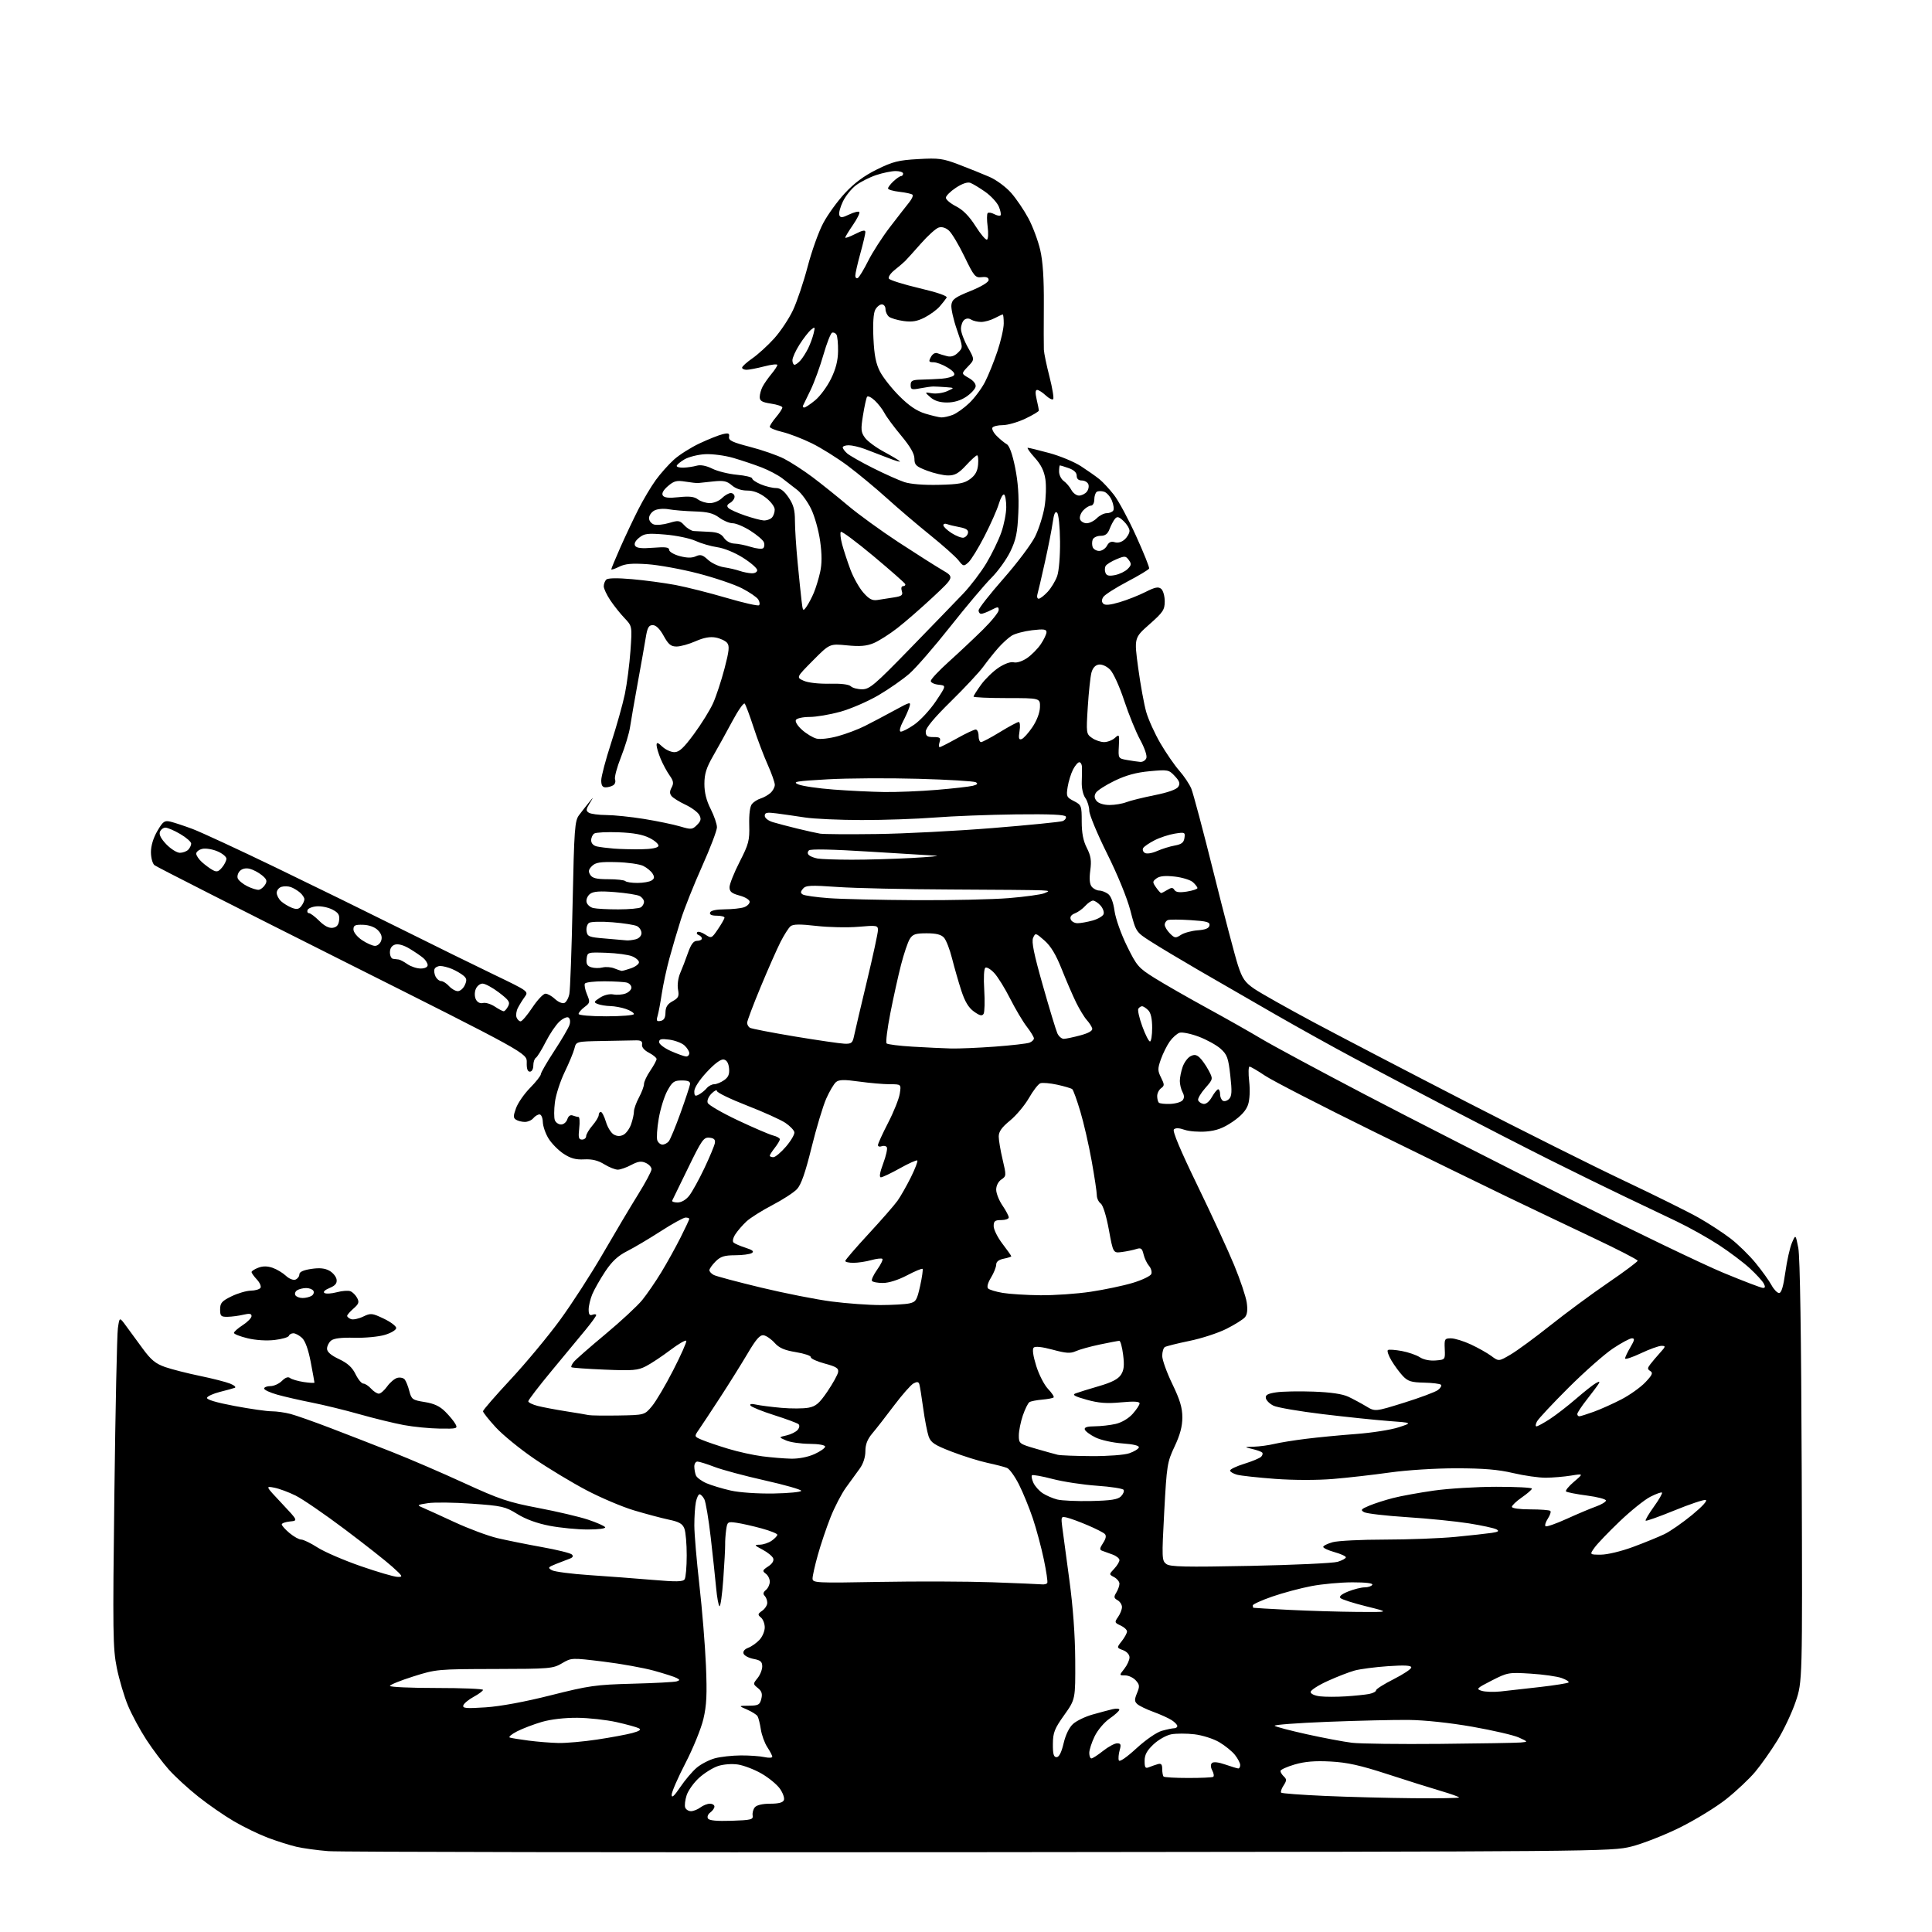 <?xml version="1.0" encoding="UTF-8" standalone="no"?>
<svg 
  version="1.1" 
  xmlns="http://www.w3.org/2000/svg" 
  xmlns:xlink="http://www.w3.org/1999/xlink" 
  xmlns:svg="http://www.w3.org/2000/svg"
  xmlns:rdf="http://www.w3.org/1999/02/22-rdf-syntax-ns#"
  xmlns:cc="http://creativecommons.org/ns#"
  xmlns:dc="http://purl.org/dc/elements/1.1/"
  viewBox="0 0 768 768"
  width="768"
  height="768"
>
<style>svg {background-color: white; }</style>"
<path stroke="none" fill="black" fill-rule="evenodd" d="M389.45,736.27C251.43,736.40 134.90,736.21 130.50,735.86C126.10,735.51 120.38,734.72 117.78,734.11C115.18,733.50 110.12,731.90 106.53,730.55C102.94,729.20 96.87,726.26 93.04,724.02C89.21,721.79 82.79,717.35 78.79,714.16C74.78,710.98 69.52,706.15 67.10,703.43C64.69,700.72 60.67,695.37 58.17,691.54C55.67,687.71 52.39,681.63 50.89,678.04C49.38,674.44 47.38,667.67 46.43,663.00C44.86,655.25 44.78,649.09 45.47,593.50C45.88,559.95 46.51,530.48 46.86,528.00C47.50,523.50 47.50,523.50 50.06,527.00C51.47,528.92 54.48,533.04 56.76,536.14C60.06,540.64 61.87,542.11 65.70,543.44C68.34,544.35 74.55,545.93 79.50,546.95C84.45,547.97 89.85,549.35 91.50,550.02C93.15,550.69 93.97,551.44 93.32,551.68C92.66,551.92 90.00,552.66 87.39,553.31C84.79,553.97 82.49,555.01 82.28,555.63C82.05,556.36 86.01,557.54 93.21,558.89C99.42,560.06 106.08,561.02 108.00,561.01C109.92,561.01 113.30,561.49 115.50,562.07C117.70,562.65 124.90,565.19 131.50,567.72C138.10,570.25 149.12,574.53 155.98,577.24C162.85,579.95 175.68,585.47 184.48,589.52C198.60,596.00 202.10,597.18 214.00,599.44C221.43,600.85 230.31,602.94 233.74,604.08C237.17,605.22 240.23,606.57 240.55,607.08C240.88,607.61 237.95,608.00 233.65,608.00C229.54,608.00 222.72,607.34 218.50,606.53C213.53,605.58 209.00,603.93 205.66,601.86C200.86,598.88 199.59,598.59 187.59,597.74C180.50,597.23 172.62,597.14 170.09,597.53C165.75,598.20 165.64,598.30 168.00,599.30C169.38,599.88 175.09,602.49 180.69,605.08C186.30,607.68 193.95,610.53 197.69,611.42C201.44,612.30 209.42,613.91 215.42,614.99C221.43,616.06 226.79,617.39 227.34,617.94C228.00,618.60 227.69,619.16 226.42,619.61C225.36,619.99 222.93,620.93 221.00,621.71C217.82,622.99 217.67,623.22 219.40,624.19C220.44,624.78 227.19,625.66 234.40,626.14C241.60,626.62 252.87,627.47 259.43,628.03C268.88,628.84 271.52,628.79 272.16,627.78C272.61,627.07 272.98,622.82 272.98,618.32C272.99,613.81 272.58,609.02 272.06,607.66C271.32,605.71 270.00,604.95 265.81,604.07C262.89,603.45 256.68,601.79 252.00,600.39C247.32,598.99 238.83,595.38 233.11,592.38C227.40,589.37 218.07,583.75 212.39,579.88C206.71,576.01 199.80,570.37 197.03,567.34C194.26,564.32 192.00,561.46 192.00,560.99C192.00,560.52 196.95,554.82 203.00,548.32C209.05,541.82 217.86,531.22 222.58,524.77C227.30,518.32 235.00,506.40 239.70,498.27C244.40,490.15 250.66,479.62 253.62,474.87C256.58,470.12 259.00,465.58 259.00,464.78C259.00,463.98 257.97,462.85 256.71,462.28C254.93,461.47 253.64,461.65 250.96,463.07C249.06,464.09 246.65,464.94 245.62,464.96C244.58,464.98 242.15,464.02 240.21,462.82C237.73,461.29 235.37,460.71 232.22,460.87C228.87,461.05 226.82,460.48 224.00,458.62C221.94,457.25 219.26,454.54 218.06,452.59C216.85,450.64 215.83,447.69 215.78,446.02C215.73,444.35 215.15,443.00 214.47,443.00C213.80,443.00 212.68,443.67 212.00,444.50C211.32,445.32 209.80,445.99 208.63,445.98C207.46,445.98 205.89,445.58 205.14,445.11C203.99,444.38 203.99,443.66 205.14,440.48C205.89,438.41 208.41,434.78 210.75,432.41C213.09,430.03 215.00,427.60 215.00,426.99C215.00,426.39 217.42,422.21 220.37,417.70C223.33,413.19 226.05,408.53 226.41,407.33C226.79,406.10 226.60,404.87 225.97,404.48C225.35,404.10 223.72,404.85 222.33,406.15C220.94,407.44 218.50,411.05 216.92,414.18C215.34,417.30 213.58,420.14 213.02,420.49C212.46,420.83 212.00,422.22 212.00,423.56C212.00,424.95 211.42,426.00 210.64,426.00C209.71,426.00 209.31,424.82 209.39,422.34C209.50,418.68 209.50,418.68 136.15,381.88C95.81,361.64 62.17,344.56 61.40,343.92C60.62,343.27 60.00,340.96 60.00,338.72C60.00,336.19 60.96,333.05 62.55,330.33C64.81,326.47 65.40,326.06 67.80,326.63C69.28,326.99 73.20,328.28 76.50,329.51C79.80,330.75 94.65,337.62 109.50,344.79C124.35,351.96 146.85,362.99 159.50,369.30C172.15,375.61 188.73,383.76 196.35,387.42C210.09,394.03 210.18,394.10 208.58,396.29C207.69,397.51 206.47,399.48 205.85,400.69C205.24,401.89 205.01,403.58 205.34,404.44C205.67,405.30 206.40,406.00 206.96,406.00C207.52,406.00 209.62,403.52 211.63,400.50C213.64,397.48 215.98,395.00 216.83,395.00C217.68,395.00 219.39,395.96 220.63,397.13C221.88,398.30 223.53,399.01 224.31,398.71C225.08,398.42 225.99,396.80 226.33,395.11C226.66,393.43 227.25,377.30 227.62,359.28C228.25,329.30 228.47,326.29 230.20,324.00C231.23,322.62 232.99,320.38 234.10,319.00C236.12,316.50 236.12,316.50 234.39,319.34C232.92,321.75 232.87,322.31 234.08,323.07C234.86,323.56 237.97,323.98 241.00,323.99C244.03,324.00 250.78,324.70 256.00,325.54C261.23,326.39 267.66,327.72 270.29,328.50C274.78,329.83 275.21,329.79 277.06,327.94C278.64,326.36 278.83,325.55 277.98,323.96C277.39,322.87 274.93,321.04 272.51,319.90C270.08,318.76 267.60,317.22 266.98,316.48C266.16,315.48 266.15,314.58 266.98,313.04C267.88,311.36 267.72,310.41 266.16,308.22C265.10,306.73 263.50,303.76 262.61,301.63C261.73,299.50 261.00,297.06 261.00,296.20C261.00,294.98 261.49,295.11 263.31,296.83C264.59,298.02 266.74,299.00 268.09,299.00C269.98,299.00 271.78,297.34 275.89,291.75C278.83,287.76 282.25,282.25 283.48,279.50C284.71,276.75 286.74,270.57 288.00,265.78C289.85,258.73 290.05,256.76 289.04,255.55C288.36,254.73 286.32,253.77 284.50,253.43C282.23,253.01 279.73,253.47 276.48,254.91C273.87,256.06 270.49,257.00 268.95,257.00C266.69,257.00 265.70,256.18 263.81,252.75C262.27,249.97 260.78,248.50 259.48,248.50C257.88,248.50 257.34,249.46 256.69,253.50C256.24,256.25 254.81,264.35 253.50,271.50C252.20,278.65 250.83,286.52 250.46,289.00C250.10,291.48 248.48,296.84 246.86,300.93C245.24,305.01 244.18,309.02 244.49,309.85C244.81,310.67 244.49,311.71 243.78,312.15C243.08,312.60 241.71,312.98 240.75,312.98C239.50,313.00 239.00,312.21 239.00,310.20C239.00,308.65 240.77,301.97 242.93,295.34C245.09,288.70 247.55,279.94 248.40,275.85C249.24,271.77 250.24,264.03 250.62,258.67C251.30,248.91 251.30,248.91 248.25,245.70C246.57,243.94 244.03,240.75 242.60,238.61C241.17,236.47 240.00,233.97 240.00,233.06C240.00,232.15 240.45,230.95 240.99,230.41C241.63,229.77 245.33,229.71 251.24,230.23C256.33,230.67 264.10,231.72 268.50,232.54C272.90,233.37 282.03,235.68 288.78,237.66C295.53,239.65 301.37,240.97 301.74,240.59C302.12,240.21 301.97,239.17 301.41,238.28C300.84,237.39 297.93,235.40 294.94,233.86C291.95,232.32 284.10,229.66 277.50,227.95C270.90,226.24 261.84,224.59 257.37,224.28C251.15,223.86 248.51,224.10 246.12,225.29C244.40,226.15 243.00,226.60 243.00,226.30C243.00,226.00 244.62,222.10 246.59,217.63C248.57,213.16 251.78,206.35 253.74,202.50C255.69,198.65 258.80,193.42 260.65,190.87C262.49,188.32 265.75,184.65 267.89,182.72C270.02,180.79 274.64,177.87 278.14,176.23C281.64,174.59 285.76,172.95 287.30,172.59C289.60,172.05 290.05,172.25 289.80,173.67C289.56,175.07 291.16,175.83 298.16,177.64C302.92,178.87 308.99,180.98 311.66,182.34C314.32,183.70 319.43,187.00 323.00,189.68C326.57,192.37 332.88,197.42 337.00,200.90C341.12,204.39 350.18,210.96 357.12,215.51C364.06,220.05 371.91,225.03 374.55,226.58C379.37,229.40 379.37,229.40 370.93,237.29C366.29,241.63 359.92,247.18 356.77,249.63C353.62,252.08 349.36,254.79 347.30,255.65C344.46,256.83 341.88,257.05 336.68,256.54C329.81,255.86 329.81,255.86 323.15,262.57C316.50,269.28 316.50,269.28 319.50,270.62C321.26,271.40 325.51,271.88 329.75,271.78C334.26,271.67 337.46,272.06 338.20,272.80C338.86,273.46 340.89,274.00 342.71,274.00C345.67,274.00 347.68,272.30 361.82,257.75C370.51,248.81 379.98,239.03 382.87,236.00C385.76,232.97 389.90,227.53 392.08,223.91C394.26,220.28 396.93,214.78 398.02,211.68C399.11,208.58 400.00,204.04 400.00,201.58C400.00,199.13 399.62,196.88 399.15,196.59C398.68,196.30 397.74,197.96 397.05,200.28C396.36,202.60 393.80,208.38 391.36,213.13C388.92,217.88 386.04,222.56 384.97,223.53C383.09,225.23 382.94,225.20 380.99,222.71C379.87,221.30 374.81,216.79 369.73,212.69C364.65,208.60 356.90,201.99 352.50,198.01C348.10,194.03 341.14,188.26 337.03,185.18C332.92,182.11 326.50,178.09 322.75,176.24C319.01,174.40 313.71,172.36 310.97,171.71C308.24,171.06 306.00,170.14 306.00,169.66C306.00,169.18 307.12,167.45 308.50,165.82C309.88,164.18 311.00,162.46 311.00,161.98C311.00,161.51 308.97,160.82 306.50,160.45C302.93,159.91 302.00,159.37 302.00,157.82C302.00,156.75 302.52,154.89 303.15,153.68C303.78,152.48 305.36,150.23 306.65,148.67C307.94,147.12 309.00,145.50 309.00,145.07C309.00,144.64 306.65,144.90 303.78,145.65C300.91,146.39 297.76,147.00 296.78,147.00C295.80,147.00 295.00,146.61 295.00,146.14C295.00,145.66 296.84,144.00 299.08,142.45C301.32,140.89 305.22,137.34 307.73,134.56C310.25,131.78 313.61,126.72 315.21,123.33C316.81,119.93 319.44,112.13 321.05,105.99C322.66,99.85 325.44,92.07 327.24,88.70C329.03,85.33 332.91,79.97 335.86,76.79C339.57,72.78 343.46,69.89 348.54,67.38C354.88,64.25 357.12,63.68 364.98,63.24C373.21,62.77 374.78,62.98 381.29,65.47C385.26,66.98 390.69,69.17 393.36,70.33C396.04,71.49 399.90,74.35 401.95,76.68C404.00,79.01 407.09,83.57 408.82,86.81C410.55,90.05 412.65,95.69 413.50,99.34C414.56,103.91 415.01,110.72 414.94,121.24C414.88,129.63 414.89,137.62 414.95,139.00C415.01,140.38 416.02,145.22 417.19,149.76C418.35,154.31 419.01,158.32 418.65,158.68C418.29,159.04 416.95,158.36 415.68,157.17C414.41,155.98 412.88,155.00 412.29,155.00C411.55,155.00 411.49,156.19 412.08,158.75C412.56,160.81 412.96,162.80 412.98,163.18C412.99,163.55 410.55,165.01 407.56,166.43C404.57,167.84 400.55,169.00 398.62,169.00C396.69,169.00 394.84,169.45 394.51,169.99C394.17,170.54 394.94,172.04 396.23,173.32C397.52,174.61 399.30,176.07 400.20,176.58C401.25,177.17 402.45,180.51 403.53,185.86C404.69,191.59 405.09,197.24 404.80,203.86C404.46,211.77 403.89,214.53 401.63,219.22C400.12,222.36 396.72,227.08 394.08,229.72C391.44,232.35 384.11,241.04 377.79,249.03C371.48,257.02 364.17,265.44 361.56,267.74C358.94,270.04 353.36,273.94 349.15,276.40C344.94,278.86 338.13,281.80 334.02,282.94C329.91,284.07 324.42,285.00 321.83,285.00C319.24,285.00 316.79,285.52 316.40,286.16C315.98,286.84 317.00,288.50 318.83,290.14C320.57,291.69 323.16,293.25 324.60,293.61C326.05,293.98 329.83,293.54 333.14,292.62C336.40,291.72 341.19,289.91 343.78,288.60C346.38,287.30 351.59,284.55 355.36,282.49C361.96,278.89 362.19,278.84 361.47,281.13C361.06,282.43 359.88,285.07 358.85,287.00C357.83,288.92 357.42,290.64 357.96,290.82C358.49,291.00 360.93,289.77 363.37,288.09C365.81,286.41 369.70,282.21 372.01,278.77C376.20,272.50 376.20,272.50 373.10,272.19C371.39,272.01 370.00,271.34 370.00,270.69C369.99,270.03 373.24,266.57 377.21,263.00C381.18,259.43 387.26,253.71 390.72,250.30C394.17,246.89 397.00,243.39 397.00,242.52C397.00,241.10 396.71,241.10 394.05,242.47C392.43,243.31 390.63,244.00 390.05,244.00C389.47,244.00 389.00,243.39 389.00,242.64C389.00,241.89 393.45,236.21 398.89,230.02C404.34,223.83 410.00,216.29 411.49,213.26C412.97,210.23 414.65,204.93 415.22,201.49C415.79,198.04 415.94,193.11 415.56,190.53C415.05,187.18 413.84,184.72 411.31,181.92C409.36,179.76 408.13,178.00 408.57,178.00C409.00,178.00 412.85,178.94 417.10,180.09C421.36,181.24 427.04,183.60 429.72,185.34C432.40,187.08 435.70,189.40 437.05,190.50C438.41,191.60 440.99,194.39 442.80,196.70C444.61,199.01 448.57,206.36 451.60,213.04C454.63,219.71 456.97,225.54 456.80,225.99C456.64,226.44 452.70,228.81 448.05,231.25C443.40,233.70 439.13,236.43 438.57,237.32C437.87,238.43 437.87,239.27 438.58,239.98C439.29,240.69 441.31,240.50 445.05,239.39C448.05,238.50 452.67,236.68 455.33,235.33C459.13,233.41 460.46,233.14 461.58,234.07C462.36,234.71 463.00,236.95 463.00,239.03C463.00,242.40 462.34,243.39 456.91,248.18C450.83,253.56 450.83,253.56 452.45,265.53C453.34,272.11 454.78,279.97 455.63,282.99C456.49,286.01 459.04,291.63 461.29,295.49C463.55,299.35 466.92,304.24 468.79,306.36C470.66,308.48 472.81,311.69 473.56,313.49C474.31,315.29 478.34,330.43 482.50,347.13C486.66,363.83 490.99,380.32 492.12,383.76C493.85,389.03 494.87,390.50 498.58,393.06C501.01,394.72 511.65,400.72 522.24,406.39C532.84,412.05 559.95,426.18 582.50,437.79C605.05,449.40 633.49,463.63 645.69,469.40C657.89,475.17 671.17,481.76 675.19,484.03C679.21,486.30 684.94,490.04 687.92,492.33C690.90,494.62 695.40,499.02 697.92,502.11C700.44,505.19 703.27,509.13 704.20,510.86C705.14,512.59 706.50,514.00 707.23,514.00C708.13,514.00 708.92,511.36 709.70,505.75C710.33,501.21 711.50,495.95 712.31,494.06C713.78,490.62 713.78,490.62 714.85,496.06C715.54,499.58 716.02,531.00 716.21,585.00C716.50,668.50 716.50,668.50 713.78,676.50C712.29,680.90 709.01,687.83 706.49,691.91C703.98,695.98 700.03,701.58 697.71,704.34C695.40,707.11 690.22,711.98 686.20,715.18C682.18,718.37 673.85,723.47 667.70,726.51C661.54,729.55 652.88,732.94 648.45,734.04C640.51,736.01 636.70,736.05 389.45,736.27zM290.83,723.79C298.58,723.53 299.47,723.31 299.19,721.68C299.02,720.67 299.41,719.21 300.06,718.43C300.79,717.55 303.12,717.00 306.15,717.00C309.54,717.00 311.24,716.55 311.62,715.54C311.93,714.73 311.20,712.69 310.00,711.00C308.80,709.32 305.50,706.61 302.66,704.99C299.83,703.37 295.63,701.77 293.33,701.42C290.94,701.06 287.57,701.32 285.44,702.02C283.41,702.69 280.02,704.79 277.93,706.69C275.83,708.58 273.60,711.70 272.96,713.61C272.33,715.52 272.07,717.74 272.38,718.54C272.69,719.34 273.74,719.99 274.72,719.97C275.70,719.95 277.37,719.28 278.44,718.47C279.51,717.66 281.20,717.00 282.19,717.00C283.19,717.00 284.00,717.51 284.00,718.14C284.00,718.77 283.26,719.82 282.35,720.49C281.42,721.16 281.02,722.22 281.43,722.89C281.93,723.70 284.93,723.98 290.83,723.79zM270.42,710.39C272.31,707.59 275.25,704.12 276.97,702.68C278.69,701.23 281.93,699.56 284.18,698.95C286.43,698.34 291.07,697.83 294.49,697.81C297.91,697.79 302.12,698.09 303.85,698.47C305.58,698.85 307.00,698.79 306.99,698.33C306.99,697.87 306.10,696.16 305.02,694.52C303.94,692.87 302.78,689.69 302.44,687.43C302.10,685.18 301.51,682.83 301.13,682.21C300.75,681.59 298.87,680.41 296.97,679.58C293.50,678.08 293.50,678.08 297.73,678.04C301.47,678.00 302.04,677.69 302.63,675.33C303.14,673.32 302.80,672.26 301.28,671.03C299.30,669.43 299.30,669.35 301.13,667.09C302.16,665.82 303.00,663.72 303.00,662.43C303.00,660.56 302.32,659.96 299.57,659.45C297.68,659.09 295.89,658.16 295.59,657.37C295.25,656.48 295.94,655.59 297.42,655.03C298.73,654.53 300.75,653.11 301.90,651.87C303.06,650.64 304.00,648.41 304.00,646.93C304.00,645.45 303.32,643.68 302.48,642.98C301.13,641.87 301.19,641.55 302.98,640.30C304.09,639.52 305.00,638.10 305.00,637.14C305.00,636.18 304.53,634.93 303.96,634.36C303.23,633.63 303.39,632.92 304.46,632.04C305.31,631.33 306.00,629.85 306.00,628.74C306.00,627.63 305.28,626.19 304.39,625.55C302.97,624.50 303.07,624.18 305.36,622.68C306.99,621.62 307.72,620.43 307.35,619.46C307.02,618.61 305.12,617.06 303.13,616.01C299.77,614.23 299.69,614.09 302.03,614.04C303.42,614.02 305.56,613.30 306.78,612.44C308.00,611.59 309.00,610.52 309.00,610.08C309.00,609.64 306.19,608.51 302.75,607.57C299.31,606.63 294.84,605.62 292.81,605.33C289.26,604.82 289.11,604.92 288.66,608.15C288.40,609.99 288.22,612.62 288.26,614.00C288.29,615.38 287.96,621.55 287.52,627.72C287.08,633.89 286.40,638.75 286.01,638.50C285.62,638.26 285.02,635.01 284.68,631.28C284.34,627.55 283.37,618.51 282.53,611.19C281.69,603.87 280.54,597.01 279.97,595.94C279.40,594.87 278.55,594.00 278.09,594.00C277.63,594.00 276.97,595.41 276.62,597.12C276.28,598.84 276.00,603.01 276.01,606.38C276.01,609.74 276.92,620.38 278.01,630.00C279.11,639.62 280.28,654.02 280.62,662.00C281.10,673.54 280.90,677.90 279.60,683.37C278.71,687.14 275.51,695.00 272.49,700.84C269.47,706.67 267.00,712.35 267.00,713.46C267.00,714.88 268.00,713.98 270.42,710.39zM561.75,714.82C571.79,714.91 580.00,714.78 580.00,714.52C580.00,714.27 576.74,713.10 572.75,711.93C568.76,710.76 559.20,707.75 551.50,705.24C540.71,701.73 535.53,700.58 528.90,700.23C522.73,699.90 518.71,700.23 514.65,701.41C511.54,702.32 509.00,703.48 509.00,703.99C509.00,704.50 509.62,705.50 510.37,706.20C511.52,707.28 511.50,707.83 510.23,709.77C509.41,711.03 508.98,712.31 509.28,712.61C509.58,712.92 517.41,713.50 526.67,713.91C535.92,714.32 551.71,714.73 561.75,714.82zM472.30,706.77C477.36,706.78 481.84,706.58 482.25,706.33C482.67,706.08 482.51,704.96 481.91,703.83C481.23,702.55 481.17,701.43 481.75,700.85C482.34,700.26 484.35,700.48 487.10,701.44C489.52,702.28 491.84,702.98 492.25,702.99C492.66,702.99 493.00,702.39 493.00,701.63C493.00,700.88 492.07,699.08 490.93,697.63C489.79,696.18 486.96,693.89 484.65,692.53C482.32,691.17 477.93,689.77 474.81,689.41C471.71,689.04 467.57,689.05 465.62,689.41C463.64,689.78 460.49,691.56 458.53,693.41C455.90,695.89 455.00,697.56 455.00,699.98C455.00,702.67 455.30,703.09 456.75,702.49C457.71,702.10 459.29,701.55 460.25,701.27C461.58,700.89 462.00,701.36 462.00,703.22C462.00,704.56 462.25,705.91 462.55,706.21C462.85,706.52 467.24,706.77 472.30,706.77zM451.72,695.02C455.49,691.56 459.80,688.59 461.88,688.02C463.87,687.46 466.06,687.01 466.75,687.01C467.44,687.00 468.00,686.60 468.00,686.12C468.00,685.63 466.99,684.58 465.75,683.78C464.51,682.98 461.25,681.50 458.50,680.50C455.75,679.50 452.87,678.11 452.10,677.41C450.94,676.35 450.92,675.61 451.98,673.04C453.10,670.34 453.04,669.70 451.48,667.97C450.49,666.89 448.60,666.00 447.27,666.00C444.85,666.00 444.85,666.00 446.93,663.37C448.07,661.92 449.00,659.88 449.00,658.84C449.00,657.73 447.94,656.55 446.43,655.97C443.86,655.00 443.86,655.00 445.93,652.36C447.07,650.91 448.00,649.19 448.00,648.53C448.00,647.86 446.85,646.80 445.45,646.16C443.04,645.06 442.98,644.87 444.45,642.77C445.30,641.55 446.00,639.78 446.00,638.83C446.00,637.88 445.21,636.65 444.25,636.11C442.77,635.27 442.70,634.79 443.75,633.07C444.44,631.95 445.00,630.36 445.00,629.55C445.00,628.74 444.06,627.57 442.91,626.95C440.81,625.83 440.81,625.83 442.91,623.60C444.06,622.37 445.00,620.83 445.00,620.16C445.00,619.50 443.76,618.50 442.25,617.95C440.74,617.39 438.89,616.72 438.14,616.46C437.04,616.07 437.11,615.48 438.48,613.38C439.63,611.63 439.86,610.46 439.17,609.77C438.61,609.21 435.54,607.65 432.33,606.29C429.12,604.92 425.42,603.56 424.10,603.26C421.80,602.73 421.73,602.87 422.27,607.11C422.57,609.52 423.84,618.92 425.08,628.00C426.54,638.74 427.36,649.91 427.42,660.00C427.50,675.50 427.50,675.50 423.04,681.77C419.16,687.22 418.58,688.71 418.54,693.27C418.51,697.27 418.85,698.50 420.00,698.50C420.99,698.50 421.94,696.65 422.80,693.00C423.60,689.58 425.03,686.66 426.58,685.27C427.95,684.04 431.42,682.37 434.29,681.56C437.15,680.75 440.74,679.79 442.25,679.43C443.76,679.08 444.98,679.17 444.96,679.64C444.94,680.11 443.21,681.69 441.11,683.14C438.96,684.62 436.35,687.72 435.14,690.20C433.96,692.64 433.00,695.61 433.00,696.82C433.00,698.02 433.39,699.00 433.86,699.00C434.34,699.00 436.42,697.65 438.50,696.00C440.58,694.35 443.08,693.00 444.07,693.00C445.54,693.00 445.72,693.48 445.08,695.75C444.66,697.26 444.50,699.07 444.74,699.76C445.01,700.53 447.71,698.69 451.72,695.02zM572.45,693.22C588.43,693.07 602.85,692.82 604.50,692.67C607.50,692.40 607.50,692.40 603.77,690.69C601.73,689.76 593.40,687.83 585.27,686.40C576.35,684.84 566.35,683.77 560.00,683.70C554.23,683.64 539.69,683.98 527.70,684.45C515.72,684.92 506.27,685.63 506.70,686.03C507.14,686.43 512.90,687.94 519.50,689.40C526.10,690.86 534.18,692.38 537.45,692.78C540.72,693.17 556.47,693.37 572.45,693.22zM222.00,692.87C225.03,692.93 231.94,692.32 237.37,691.50C242.80,690.68 249.08,689.52 251.33,688.91C254.23,688.13 254.99,687.58 253.96,687.02C253.16,686.59 249.18,685.49 245.13,684.58C241.07,683.67 234.04,682.89 229.51,682.85C224.51,682.81 218.96,683.45 215.41,684.48C212.19,685.42 207.75,687.11 205.53,688.25C203.31,689.39 202.02,690.49 202.65,690.71C203.28,690.92 206.66,691.47 210.15,691.92C213.64,692.38 218.97,692.80 222.00,692.87zM193.11,678.69C198.95,678.30 208.74,676.49 219.00,673.89C234.16,670.07 236.80,669.69 251.50,669.30C260.30,669.07 268.18,668.65 269.00,668.37C270.33,667.92 270.33,667.77 269.00,667.04C268.18,666.59 264.12,665.28 260.00,664.14C255.88,663.00 246.80,661.36 239.84,660.51C227.21,658.97 227.17,658.97 223.41,661.18C219.82,663.30 218.57,663.41 196.57,663.45C173.90,663.50 173.34,663.55 164.25,666.43C159.16,668.04 155.00,669.73 155.00,670.18C155.00,670.63 163.32,671.00 173.50,671.00C183.68,671.00 192.00,671.34 192.00,671.75C192.00,672.16 190.34,673.40 188.31,674.50C186.29,675.60 184.43,677.13 184.18,677.91C183.80,679.08 185.29,679.21 193.11,678.69zM535.00,674.33C538.58,674.10 542.74,673.67 544.25,673.38C545.76,673.08 547.00,672.43 547.00,671.93C547.00,671.43 550.15,669.44 554.00,667.50C557.85,665.56 561.00,663.46 561.00,662.84C561.00,662.02 558.37,661.88 551.75,662.33C546.66,662.68 540.70,663.46 538.50,664.06C536.30,664.66 531.46,666.54 527.75,668.23C524.04,669.91 521.00,671.88 521.00,672.59C521.00,673.34 522.58,674.06 524.75,674.32C526.81,674.56 531.42,674.56 535.00,674.33zM596.50,672.38C599.25,672.09 606.33,671.29 612.23,670.61C618.13,669.93 623.21,669.12 623.53,668.80C623.84,668.49 622.62,667.70 620.80,667.05C618.99,666.40 613.44,665.61 608.48,665.30C599.74,664.75 599.28,664.83 592.98,668.04C586.96,671.12 586.68,671.41 589.00,672.13C590.38,672.56 593.75,672.67 596.50,672.38zM539.50,640.76C552.50,640.87 552.50,640.87 543.18,638.56C538.05,637.29 533.41,635.81 532.86,635.26C532.21,634.61 533.25,633.72 535.95,632.63C538.20,631.74 541.13,631.00 542.46,631.00C543.79,631.00 545.16,630.55 545.50,630.00C545.89,629.36 543.04,629.00 537.65,629.00C532.99,629.00 525.65,629.67 521.34,630.49C517.03,631.31 510.01,633.18 505.75,634.66C501.49,636.14 498.00,637.72 498.00,638.17C498.00,638.63 498.11,639.05 498.25,639.12C498.39,639.19 504.80,639.56 512.50,639.95C520.20,640.34 532.35,640.70 539.50,640.76zM414.19,629.81C415.12,629.92 416.08,629.66 416.31,629.25C416.55,628.84 415.93,624.61 414.93,619.86C413.94,615.11 411.97,607.78 410.56,603.57C409.14,599.36 406.66,593.29 405.04,590.08C403.42,586.88 401.29,583.92 400.30,583.52C399.31,583.12 395.79,582.21 392.48,581.50C389.16,580.78 382.79,578.79 378.31,577.06C371.44,574.41 370.01,573.46 369.14,570.97C368.58,569.35 367.60,564.31 366.98,559.76C366.36,555.22 365.67,550.92 365.44,550.21C365.14,549.26 364.52,549.19 363.15,549.92C362.11,550.47 358.63,554.43 355.40,558.71C352.18,563.00 348.30,567.98 346.77,569.78C344.80,572.12 344.00,574.17 344.00,576.89C344.00,579.26 343.15,581.87 341.75,583.80C340.51,585.50 338.06,588.88 336.29,591.32C334.53,593.75 331.77,599.06 330.16,603.12C328.55,607.18 326.28,613.90 325.12,618.06C323.95,622.22 323.00,626.46 323.00,627.47C323.00,629.23 324.24,629.30 349.75,628.83C364.46,628.56 384.60,628.63 394.50,628.98C404.40,629.34 413.26,629.71 414.19,629.81zM158.00,626.84C160.32,626.91 160.17,626.62 156.00,622.85C153.53,620.61 144.97,613.87 137.00,607.88C129.03,601.89 120.25,595.87 117.50,594.51C114.75,593.15 110.92,591.73 109.00,591.37C105.50,590.70 105.50,590.70 112.00,597.60C118.50,604.50 118.50,604.50 115.25,604.81C113.46,604.99 112.00,605.51 112.00,605.97C112.00,606.44 113.38,607.99 115.08,609.41C116.77,610.83 118.87,612.00 119.74,612.00C120.61,612.00 123.55,613.43 126.26,615.17C128.98,616.91 136.67,620.23 143.35,622.55C150.03,624.87 156.62,626.80 158.00,626.84zM497.00,622.46C514.33,622.11 529.96,621.38 531.75,620.84C533.54,620.29 535.00,619.49 535.00,619.05C535.00,618.62 532.98,617.69 530.50,617.00C528.02,616.31 526.00,615.37 526.00,614.92C526.00,614.46 527.69,613.63 529.75,613.05C531.81,612.48 541.15,612.01 550.50,612.01C559.85,612.00 572.45,611.52 578.50,610.94C584.55,610.35 591.06,609.64 592.97,609.35C595.66,608.94 596.08,608.63 594.85,607.94C593.97,607.45 589.04,606.38 583.88,605.56C578.72,604.74 567.64,603.63 559.25,603.09C550.87,602.55 543.22,601.66 542.25,601.11C540.74,600.26 541.02,599.90 544.29,598.53C546.38,597.65 550.66,596.28 553.79,595.48C556.93,594.67 564.23,593.35 570.00,592.53C575.77,591.71 586.91,591.03 594.75,591.02C602.59,591.01 608.98,591.34 608.96,591.75C608.94,592.16 607.14,593.73 604.96,595.24C602.78,596.75 601.00,598.44 601.00,598.99C601.00,599.58 604.07,600.00 608.33,600.00C612.37,600.00 615.94,600.28 616.28,600.61C616.62,600.95 616.18,602.32 615.31,603.65C614.44,604.97 614.01,606.35 614.36,606.69C614.70,607.04 618.48,605.73 622.74,603.79C627.01,601.85 632.25,599.64 634.39,598.88C636.53,598.12 638.33,597.05 638.39,596.50C638.45,595.95 635.05,595.05 630.82,594.50C626.60,593.95 622.87,593.21 622.52,592.87C622.18,592.52 623.61,590.78 625.70,589.00C629.50,585.77 629.50,585.77 624.50,586.57C621.75,587.02 617.25,587.39 614.50,587.42C611.75,587.44 605.90,586.60 601.50,585.57C595.60,584.17 589.69,583.68 579.00,583.67C570.75,583.66 559.33,584.38 552.50,585.34C545.90,586.27 535.74,587.43 529.91,587.91C523.68,588.43 514.22,588.42 506.91,587.88C500.09,587.37 493.27,586.63 491.77,586.23C490.27,585.83 489.01,585.08 488.97,584.58C488.93,584.07 491.45,582.86 494.58,581.89C497.71,580.93 500.74,579.66 501.32,579.08C501.89,578.51 502.08,577.75 501.73,577.40C501.39,577.05 499.62,576.42 497.80,575.99C494.50,575.20 494.50,575.20 498.50,575.08C500.70,575.01 504.30,574.52 506.50,573.99C508.70,573.46 514.33,572.55 519.00,571.97C523.67,571.38 532.67,570.51 539.00,570.04C545.33,569.57 552.98,568.37 556.00,567.37C561.50,565.57 561.50,565.57 552.00,564.87C546.77,564.48 534.97,563.25 525.76,562.14C516.55,561.03 507.78,559.52 506.27,558.80C504.76,558.08 503.38,556.73 503.20,555.81C502.95,554.53 503.90,553.99 507.31,553.48C509.75,553.11 516.42,552.98 522.12,553.19C529.02,553.44 533.67,554.13 536.00,555.23C537.92,556.14 541.10,557.85 543.07,559.03C546.63,561.18 546.63,561.18 558.12,557.60C564.43,555.63 570.48,553.37 571.55,552.59C572.62,551.80 573.18,550.84 572.79,550.45C572.39,550.06 569.37,549.69 566.06,549.62C561.03,549.52 559.66,549.09 557.67,547.00C556.37,545.62 554.32,542.85 553.12,540.83C551.92,538.81 551.29,536.94 551.73,536.66C552.17,536.39 554.66,536.57 557.25,537.05C559.85,537.54 563.07,538.65 564.41,539.53C565.88,540.49 568.37,541.00 570.67,540.81C574.49,540.50 574.50,540.49 574.31,536.25C574.13,532.25 574.28,532.00 576.81,532.01C578.29,532.02 581.84,533.11 584.69,534.44C587.55,535.77 591.21,537.83 592.83,539.03C595.78,541.21 595.78,541.21 600.47,538.46C603.05,536.95 610.18,531.72 616.30,526.85C622.43,521.97 632.74,514.36 639.22,509.93C645.70,505.51 651.00,501.55 651.00,501.15C651.00,500.74 643.01,496.63 633.25,492.02C623.49,487.40 608.30,480.16 599.50,475.93C590.70,471.70 566.56,459.90 545.86,449.72C525.16,439.53 505.81,429.58 502.87,427.60C499.93,425.62 497.16,424.00 496.71,424.00C496.27,424.00 496.20,426.65 496.57,429.88C496.96,433.40 496.78,437.12 496.12,439.13C495.36,441.41 493.37,443.61 489.98,445.92C486.23,448.47 483.59,449.45 479.54,449.79C476.56,450.04 472.66,449.73 470.87,449.11C468.74,448.36 467.29,448.31 466.64,448.96C466.00,449.60 469.22,457.27 475.99,471.22C481.67,482.92 488.26,497.22 490.63,502.98C493.01,508.75 495.24,515.39 495.59,517.74C496.02,520.63 495.80,522.53 494.92,523.59C494.21,524.46 490.91,526.53 487.60,528.20C484.29,529.88 477.64,532.05 472.83,533.03C468.03,534.02 463.62,535.12 463.05,535.47C462.47,535.83 462.00,537.41 462.00,538.98C462.00,540.56 463.80,545.57 466.00,550.12C469.05,556.43 470.00,559.60 470.00,563.45C470.00,567.01 469.09,570.41 466.92,575.00C463.99,581.21 463.80,582.37 462.80,600.92C461.81,619.42 461.85,620.41 463.63,621.72C465.16,622.85 471.14,622.98 497.00,622.46zM636.37,618.00C638.93,618.00 644.45,616.67 649.19,614.92C653.76,613.23 659.38,610.93 661.68,609.82C663.97,608.71 668.92,605.26 672.68,602.17C676.84,598.73 678.92,596.42 678.00,596.25C677.17,596.10 671.57,597.99 665.55,600.45C659.52,602.91 654.40,604.73 654.17,604.50C653.94,604.27 655.41,601.77 657.44,598.94C659.48,596.12 660.93,593.59 660.67,593.33C660.41,593.07 658.32,593.82 656.03,594.99C653.74,596.15 648.26,600.56 643.85,604.77C639.44,608.98 634.94,613.68 633.85,615.21C631.86,618.00 631.86,618.00 636.37,618.00zM433.74,596.68C441.65,596.50 444.35,596.08 445.61,594.82C446.50,593.93 446.97,592.76 446.65,592.24C446.33,591.72 441.56,590.98 436.05,590.60C430.54,590.22 422.60,589.01 418.40,587.91C414.20,586.81 410.51,586.15 410.22,586.45C409.92,586.75 410.18,588.09 410.79,589.44C411.41,590.79 413.07,592.65 414.48,593.58C415.89,594.50 418.50,595.63 420.28,596.08C422.05,596.53 428.11,596.80 433.74,596.68zM307.50,593.69C313.55,593.58 318.50,593.10 318.50,592.62C318.50,592.13 311.98,590.27 304.00,588.48C296.02,586.69 287.02,584.27 284.00,583.11C280.98,581.95 277.94,581.00 277.25,581.00C276.56,581.00 276.00,581.86 276.00,582.92C276.00,583.97 276.28,585.56 276.62,586.46C276.96,587.35 278.88,588.77 280.87,589.62C282.87,590.47 287.20,591.78 290.50,592.52C293.95,593.30 301.17,593.79 307.50,593.69zM314.50,579.85C317.51,579.91 321.19,579.19 323.75,578.03C326.09,576.97 328.00,575.63 328.00,575.05C328.00,574.43 325.42,573.98 321.75,573.95C318.31,573.93 314.15,573.32 312.50,572.61C309.50,571.31 309.50,571.31 312.68,570.59C314.43,570.19 316.41,569.21 317.09,568.39C317.81,567.53 317.94,566.59 317.41,566.12C316.91,565.69 312.55,564.07 307.73,562.54C302.91,561.01 298.68,559.29 298.33,558.73C297.93,558.07 298.74,557.94 300.60,558.36C302.20,558.72 306.71,559.29 310.62,559.64C314.54,559.99 319.38,559.96 321.37,559.59C324.34,559.03 325.68,557.88 328.91,553.14C331.06,549.96 332.98,546.51 333.16,545.46C333.44,543.91 332.46,543.28 327.82,542.03C324.69,541.19 322.22,540.05 322.32,539.50C322.42,538.95 319.76,538.05 316.41,537.50C311.82,536.75 309.72,535.84 307.91,533.80C306.58,532.32 304.63,530.97 303.57,530.80C302.10,530.57 300.58,532.29 297.21,538.00C294.77,542.12 289.85,550.00 286.27,555.50C282.69,561.00 278.89,566.75 277.83,568.28C275.90,571.06 275.90,571.06 279.20,572.43C281.01,573.19 285.68,574.77 289.56,575.94C293.44,577.12 299.52,578.45 303.06,578.91C306.60,579.37 311.75,579.79 314.50,579.85zM434.00,578.83C440.49,578.86 446.99,578.37 448.92,577.69C450.81,577.04 452.51,576.00 452.71,575.39C452.95,574.67 450.60,574.10 446.16,573.78C442.35,573.51 437.54,572.44 435.43,571.39C433.33,570.35 431.43,568.94 431.22,568.25C430.95,567.38 432.17,566.99 435.17,566.98C437.55,566.96 441.30,566.54 443.50,566.03C445.89,565.48 448.61,563.87 450.25,562.04C451.76,560.35 453.00,558.47 453.00,557.87C453.00,557.10 450.74,556.98 445.59,557.46C439.90,557.99 436.73,557.75 431.91,556.40C427.10,555.05 426.09,554.46 427.57,553.89C428.63,553.48 432.76,552.20 436.74,551.04C441.86,549.56 444.45,548.24 445.57,546.53C446.79,544.67 447.00,542.83 446.46,538.56C446.08,535.50 445.40,533.00 444.95,533.00C444.50,533.00 441.02,533.66 437.21,534.46C433.40,535.26 429.10,536.45 427.66,537.11C425.52,538.08 423.80,537.97 418.45,536.52C414.26,535.39 411.51,535.09 410.90,535.70C410.30,536.30 410.66,538.94 411.91,542.95C412.99,546.42 415.10,550.54 416.61,552.12C418.12,553.69 419.12,555.22 418.83,555.50C418.54,555.79 416.50,556.18 414.29,556.37C412.08,556.56 409.81,557.00 409.23,557.36C408.66,557.71 407.47,560.11 406.59,562.68C405.72,565.25 405.00,568.83 405.00,570.64C405.00,573.82 405.19,573.97 411.75,575.88C415.46,576.96 419.40,578.05 420.50,578.31C421.60,578.56 427.68,578.79 434.00,578.83zM174.79,567.89C170.78,567.83 164.35,567.20 160.50,566.48C156.65,565.76 148.76,563.84 142.97,562.20C137.18,560.56 128.63,558.47 123.97,557.55C119.31,556.63 113.14,555.22 110.25,554.41C107.36,553.60 105.00,552.51 105.00,551.97C105.00,551.44 106.12,551.00 107.50,551.00C108.88,551.00 110.93,550.07 112.07,548.93C113.44,547.56 114.53,547.18 115.32,547.80C115.97,548.31 118.41,549.02 120.75,549.38C123.09,549.73 125.00,549.83 125.00,549.60C125.00,549.37 124.33,545.69 123.52,541.43C122.57,536.46 121.33,533.02 120.06,531.84C118.97,530.83 117.43,530.00 116.63,530.00C115.82,530.00 115.01,530.46 114.83,531.02C114.64,531.58 112.10,532.32 109.19,532.66C106.02,533.04 101.69,532.77 98.44,531.99C95.45,531.27 93.00,530.31 93.00,529.85C93.00,529.39 94.57,528.00 96.49,526.76C98.41,525.52 99.98,523.90 99.99,523.17C100.00,522.18 99.18,522.04 96.75,522.62C94.96,523.04 92.15,523.42 90.50,523.45C87.82,523.49 87.50,523.18 87.50,520.51C87.50,517.97 88.16,517.20 92.00,515.32C94.47,514.11 97.94,513.09 99.69,513.06C101.45,513.03 103.18,512.52 103.55,511.93C103.91,511.34 103.26,509.84 102.10,508.61C100.95,507.38 100.00,506.05 100.00,505.66C100.00,505.27 101.20,504.49 102.67,503.94C104.49,503.24 106.30,503.26 108.38,503.98C110.05,504.56 112.42,505.99 113.66,507.15C114.92,508.34 116.57,508.99 117.45,508.66C118.30,508.33 119.00,507.40 119.00,506.59C119.00,505.61 120.55,504.89 123.70,504.42C127.03,503.92 129.14,504.13 130.95,505.14C132.35,505.92 133.64,507.50 133.80,508.64C134.02,510.16 133.27,511.06 130.98,512.01C129.11,512.78 128.31,513.58 128.99,513.99C129.61,514.38 131.82,514.24 133.91,513.68C135.99,513.12 138.41,512.94 139.28,513.28C140.15,513.61 141.36,514.81 141.96,515.93C142.87,517.63 142.63,518.33 140.53,520.16C139.14,521.37 138.00,522.68 138.00,523.07C138.00,523.47 138.68,524.05 139.52,524.37C140.35,524.69 142.51,524.25 144.31,523.39C147.41,521.91 147.87,521.96 152.55,524.18C155.27,525.47 157.50,527.15 157.50,527.90C157.50,528.67 155.50,529.88 153.00,530.63C150.53,531.37 145.06,531.89 140.86,531.78C135.69,531.64 132.70,532.01 131.61,532.91C130.72,533.64 130.00,535.09 130.00,536.13C130.00,537.40 131.55,538.75 134.75,540.26C138.18,541.88 140.01,543.54 141.33,546.25C142.34,548.31 143.73,550.00 144.43,550.00C145.12,550.00 146.50,550.90 147.50,552.00C148.50,553.10 149.88,554.00 150.59,554.00C151.29,554.00 152.79,552.70 153.91,551.12C155.04,549.54 156.85,548.01 157.94,547.72C159.03,547.44 160.35,547.72 160.87,548.35C161.39,548.98 162.23,551.08 162.72,553.00C163.57,556.27 163.97,556.55 168.81,557.33C172.56,557.92 174.83,558.99 177.01,561.17C178.67,562.82 180.49,565.04 181.05,566.09C182.01,567.89 181.66,567.99 174.79,567.89zM610.77,567.00C611.23,567.00 613.61,565.70 616.05,564.12C618.50,562.53 623.20,558.90 626.50,556.04C629.80,553.19 633.34,550.39 634.37,549.83C635.85,549.02 636.07,549.09 635.43,550.15C634.98,550.89 632.90,553.68 630.80,556.34C628.71,559.00 627.00,561.59 627.00,562.09C627.00,562.59 627.35,563.00 627.79,563.00C628.22,563.00 630.81,562.19 633.54,561.20C636.27,560.21 641.20,558.00 644.50,556.29C647.80,554.58 652.07,551.55 653.99,549.55C656.78,546.63 657.19,545.74 656.05,545.03C654.84,544.28 654.83,543.89 656.01,542.33C656.78,541.32 658.52,539.26 659.89,537.75C662.18,535.22 662.22,535.00 660.44,535.00C659.37,535.00 655.69,536.33 652.25,537.96C648.81,539.58 646.00,540.51 646.00,540.01C646.00,539.52 646.94,537.51 648.10,535.56C649.79,532.69 649.91,532.00 648.71,532.00C647.90,532.00 644.49,533.83 641.15,536.06C637.81,538.29 629.89,545.28 623.55,551.60C617.22,557.91 611.56,563.96 610.98,565.04C610.40,566.12 610.31,567.00 610.77,567.00zM245.86,562.68C256.22,562.50 256.22,562.50 259.15,559.00C260.76,557.08 264.56,550.64 267.60,544.70C270.65,538.76 272.99,533.50 272.82,533.01C272.64,532.52 269.80,534.15 266.50,536.64C263.20,539.13 258.84,542.03 256.80,543.08C253.55,544.76 251.60,544.92 240.35,544.45C233.33,544.16 227.39,543.73 227.15,543.49C226.91,543.25 227.34,542.29 228.11,541.35C228.87,540.42 234.52,535.47 240.66,530.36C246.80,525.24 253.39,519.13 255.30,516.78C257.21,514.42 260.61,509.47 262.86,505.77C265.12,502.06 268.54,495.89 270.48,492.04C272.42,488.20 274.00,484.81 274.00,484.52C274.00,484.24 273.34,484.00 272.53,484.00C271.73,484.00 267.30,486.43 262.70,489.40C258.10,492.37 252.06,495.95 249.29,497.35C245.63,499.21 243.26,501.41 240.58,505.44C238.56,508.49 236.25,512.55 235.45,514.46C234.65,516.37 234.00,519.12 234.00,520.57C234.00,522.51 234.40,523.06 235.50,522.64C236.32,522.32 237.00,522.39 237.00,522.78C236.99,523.18 235.08,525.82 232.75,528.65C230.41,531.48 224.34,538.82 219.25,544.96C214.16,551.10 210.00,556.53 210.00,557.03C210.00,557.52 211.69,558.35 213.75,558.88C215.81,559.40 220.88,560.36 225.00,561.01C229.12,561.65 233.18,562.33 234.00,562.52C234.82,562.70 240.16,562.77 245.86,562.68zM350.00,518.78C354.68,518.77 359.82,518.48 361.43,518.13C364.09,517.56 364.49,516.91 365.77,511.17C366.54,507.69 366.97,504.64 366.73,504.40C366.49,504.15 363.70,505.32 360.54,506.98C357.04,508.82 353.30,510.00 350.96,510.00C348.85,510.00 346.89,509.63 346.61,509.17C346.32,508.72 347.27,506.69 348.71,504.67C350.15,502.65 351.07,500.74 350.76,500.42C350.44,500.11 348.46,500.33 346.34,500.92C344.23,501.51 341.04,501.99 339.25,501.99C337.46,502.00 336.00,501.66 336.01,501.25C336.01,500.84 340.18,496.00 345.26,490.50C350.35,485.00 355.53,479.07 356.77,477.33C358.01,475.59 360.40,471.38 362.09,467.99C363.77,464.59 364.92,461.59 364.65,461.32C364.38,461.04 361.26,462.43 357.73,464.41C354.20,466.38 350.79,468.00 350.17,468.00C349.43,468.00 349.74,466.09 351.08,462.51C352.21,459.50 352.86,456.59 352.53,456.06C352.21,455.52 351.28,455.34 350.47,455.65C349.66,455.96 349.00,455.75 349.00,455.19C349.00,454.62 350.82,450.64 353.04,446.33C355.27,442.02 357.35,436.81 357.67,434.75C358.26,431.00 358.26,431.00 353.70,431.00C351.20,431.00 345.71,430.52 341.50,429.94C335.52,429.10 333.52,429.15 332.32,430.15C331.48,430.85 329.73,433.82 328.43,436.75C327.14,439.68 324.51,448.41 322.60,456.16C320.12,466.19 318.46,470.95 316.81,472.70C315.54,474.05 311.13,476.91 307.00,479.06C302.88,481.21 298.26,484.12 296.74,485.53C295.22,486.94 293.24,489.22 292.34,490.60C291.39,492.05 291.08,493.45 291.60,493.93C292.10,494.39 294.24,495.32 296.37,496.00C299.18,496.89 299.86,497.47 298.87,498.10C298.12,498.58 295.12,498.98 292.20,498.98C287.93,499.00 286.44,499.47 284.45,501.45C283.10,502.80 282.00,504.36 282.00,504.92C282.00,505.48 282.79,506.34 283.75,506.83C284.71,507.33 293.15,509.58 302.50,511.83C311.85,514.08 324.45,516.57 330.50,517.36C336.55,518.15 345.32,518.78 350.00,518.78zM120.31,515.98C121.51,515.98 123.12,515.58 123.88,515.10C124.64,514.62 124.95,513.72 124.57,513.11C124.19,512.50 122.90,512.01 121.69,512.02C120.49,512.02 118.88,512.42 118.12,512.90C117.36,513.38 117.05,514.28 117.43,514.89C117.81,515.50 119.10,515.99 120.31,515.98zM413.50,514.88C419.00,514.94 428.00,514.32 433.50,513.50C439.00,512.68 446.56,511.09 450.30,509.96C454.04,508.83 457.35,507.24 457.67,506.42C457.98,505.60 457.57,504.15 456.76,503.21C455.94,502.27 454.96,500.22 454.59,498.65C454.02,496.25 453.56,495.91 451.70,496.51C450.49,496.90 447.93,497.44 446.00,497.69C442.50,498.16 442.50,498.16 440.79,488.85C439.77,483.27 438.46,479.08 437.54,478.41C436.69,477.79 436.00,476.30 436.00,475.09C436.00,473.89 435.08,467.76 433.95,461.47C432.83,455.18 430.80,446.33 429.44,441.81C428.09,437.28 426.65,433.30 426.24,432.96C425.83,432.62 423.15,431.82 420.27,431.19C417.40,430.56 414.37,430.31 413.54,430.62C412.71,430.94 410.67,433.58 409.01,436.49C407.34,439.39 403.96,443.43 401.49,445.45C398.18,448.16 397.00,449.84 397.01,451.82C397.02,453.29 397.72,457.43 398.57,461.00C400.06,467.31 400.04,467.54 398.05,468.87C396.85,469.68 396.00,471.33 396.00,472.89C396.00,474.35 397.12,477.19 398.50,479.21C399.88,481.24 401.00,483.37 401.00,483.95C401.00,484.53 399.65,485.00 398.00,485.00C395.49,485.00 395.00,485.40 395.00,487.42C395.00,488.76 396.57,491.91 398.50,494.43C400.43,496.95 402.00,499.18 402.00,499.38C402.00,499.59 400.65,500.02 399.00,500.35C397.02,500.75 396.00,501.55 396.00,502.73C395.99,503.70 395.06,506.02 393.93,507.88C392.66,509.97 392.22,511.62 392.80,512.20C393.31,512.71 395.93,513.50 398.61,513.95C401.30,514.40 408.00,514.82 413.50,514.88zM700.79,511.97C701.72,511.99 701.80,511.50 701.10,510.19C700.57,509.19 698.08,506.48 695.57,504.17C693.06,501.85 687.51,497.68 683.25,494.89C678.99,492.11 671.45,487.89 666.50,485.52C661.55,483.16 652.10,478.65 645.50,475.50C638.90,472.36 625.62,465.84 616.00,461.03C606.38,456.21 588.15,446.86 575.50,440.25C562.85,433.64 546.03,424.79 538.13,420.57C530.22,416.36 516.05,408.48 506.63,403.07C497.21,397.66 483.65,389.83 476.50,385.68C469.35,381.53 460.81,376.41 457.53,374.31C451.56,370.50 451.56,370.50 449.35,361.97C448.03,356.91 444.25,347.67 440.06,339.27C436.18,331.47 433.00,323.82 433.00,322.27C433.00,320.72 432.29,318.43 431.43,317.20C430.50,315.88 429.92,313.20 430.02,310.73C430.11,308.40 430.14,305.71 430.09,304.75C430.04,303.79 429.56,303.00 429.03,303.00C428.49,303.00 427.38,304.30 426.55,305.90C425.73,307.49 424.77,310.60 424.41,312.81C423.81,316.57 423.97,316.94 426.89,318.44C429.89,319.99 430.00,320.29 430.00,326.57C430.00,331.14 430.60,334.27 432.03,337.06C433.64,340.22 433.93,342.08 433.40,346.02C432.96,349.39 433.14,351.47 433.99,352.49C434.68,353.32 436.00,354.00 436.93,354.00C437.86,354.00 439.44,354.60 440.46,355.34C441.62,356.20 442.56,358.65 443.04,362.09C443.46,365.12 445.62,371.24 447.96,376.00C451.89,384.00 452.53,384.75 459.03,388.81C462.82,391.18 472.13,396.51 479.71,400.66C487.30,404.80 497.10,410.35 501.50,412.99C505.90,415.62 524.35,425.55 542.50,435.05C560.65,444.55 596.92,463.05 623.09,476.16C649.27,489.28 677.17,502.69 685.09,505.97C693.02,509.25 700.08,511.95 700.79,511.97zM269.34,478.00C270.88,478.00 272.68,476.95 273.97,475.31C275.13,473.83 277.83,468.95 279.97,464.45C282.10,459.96 283.99,455.43 284.17,454.39C284.41,453.00 283.84,452.43 282.00,452.25C279.73,452.02 278.96,453.11 273.55,464.25C270.27,470.99 267.42,476.84 267.21,477.25C267.00,477.66 267.96,478.00 269.34,478.00zM307.42,460.00C308.20,460.00 310.47,458.10 312.45,455.78C314.44,453.46 315.93,450.89 315.77,450.07C315.62,449.24 314.00,447.57 312.19,446.35C310.37,445.13 303.52,442.03 296.95,439.48C290.38,436.92 285.00,434.32 285.00,433.69C285.00,433.07 284.04,433.52 282.86,434.69C281.62,435.94 280.97,437.49 281.33,438.41C281.66,439.27 287.04,442.39 293.29,445.34C299.53,448.28 305.85,451.00 307.32,451.37C308.80,451.74 310.00,452.42 310.00,452.88C310.00,453.35 309.10,454.87 308.00,456.27C306.90,457.67 306.00,459.08 306.00,459.41C306.00,459.73 306.64,460.00 307.42,460.00zM263.35,455.00C264.12,455.00 265.25,454.41 265.85,453.69C266.44,452.96 268.55,447.90 270.51,442.44C272.48,436.97 274.18,431.82 274.30,431.00C274.44,429.91 273.54,429.50 271.02,429.50C267.98,429.50 267.25,430.02 265.30,433.56C264.07,435.79 262.52,440.78 261.86,444.64C261.19,448.50 260.94,452.41 261.29,453.33C261.65,454.25 262.57,455.00 263.35,455.00zM231.37,453.00C232.27,453.00 233.00,452.39 233.00,451.66C233.00,450.92 234.12,449.00 235.50,447.41C236.87,445.81 238.00,443.94 238.00,443.25C238.00,442.56 238.38,442.00 238.84,442.00C239.30,442.00 240.22,443.79 240.88,445.98C241.53,448.17 242.95,450.44 244.04,451.02C245.37,451.74 246.60,451.75 247.89,451.06C248.94,450.50 250.29,448.62 250.89,446.87C251.50,445.13 252.00,442.87 252.00,441.85C252.00,440.83 252.90,438.31 254.00,436.26C255.10,434.21 256.00,431.80 256.00,430.90C256.00,430.01 257.12,427.62 258.50,425.60C259.88,423.57 261.00,421.49 261.00,420.98C261.00,420.47 259.63,419.35 257.97,418.48C256.09,417.51 255.04,416.26 255.22,415.21C255.43,413.93 254.81,413.52 252.75,413.56C251.24,413.60 245.28,413.71 239.52,413.81C229.04,414.00 229.04,414.00 228.36,416.75C227.99,418.26 226.24,422.49 224.47,426.15C222.70,429.81 220.95,435.23 220.58,438.20C220.21,441.17 220.20,444.36 220.56,445.30C220.92,446.23 222.04,447.00 223.04,447.00C224.04,447.00 225.16,446.07 225.52,444.93C225.94,443.62 226.73,443.07 227.67,443.43C228.49,443.74 229.52,444.00 229.96,444.00C230.40,444.00 230.53,446.02 230.25,448.50C229.83,452.20 230.03,453.00 231.37,453.00zM465.17,438.82C467.29,438.74 469.50,438.10 470.08,437.40C470.82,436.51 470.82,435.53 470.07,434.13C469.48,433.03 469.00,431.04 469.00,429.71C469.00,428.39 469.50,425.87 470.11,424.13C470.71,422.38 472.10,420.48 473.19,419.90C474.69,419.10 475.57,419.21 476.83,420.36C477.75,421.19 479.35,423.46 480.39,425.40C482.27,428.92 482.27,428.92 479.08,432.56C477.33,434.55 476.07,436.71 476.28,437.34C476.49,437.98 477.42,438.65 478.34,438.82C479.36,439.02 480.69,437.96 481.75,436.08C482.71,434.39 483.84,433.01 484.25,433.01C484.66,433.00 485.00,433.87 485.00,434.94C485.00,436.01 485.49,437.19 486.10,437.56C486.70,437.93 487.81,437.61 488.57,436.85C489.68,435.75 489.78,433.86 489.06,427.51C488.28,420.50 487.81,419.22 485.20,416.88C483.56,415.42 479.64,413.26 476.49,412.08C473.34,410.90 469.93,410.21 468.91,410.53C467.89,410.85 466.13,412.41 465.00,413.99C463.88,415.57 462.29,418.76 461.47,421.07C460.15,424.82 460.16,425.61 461.54,428.37C462.93,431.16 462.93,431.58 461.54,432.59C460.69,433.21 460.00,434.61 460.00,435.69C460.00,436.78 460.29,437.96 460.65,438.32C461.01,438.68 463.04,438.91 465.17,438.82zM277.83,435.09C278.84,434.55 280.25,433.41 280.95,432.55C281.66,431.70 282.99,431.00 283.90,431.00C284.81,431.00 286.58,430.28 287.83,429.40C289.54,428.21 290.04,427.02 289.81,424.66C289.60,422.58 288.89,421.40 287.70,421.17C286.54,420.96 284.12,422.75 280.95,426.16C278.00,429.33 276.00,432.41 276.00,433.78C276.00,435.69 276.30,435.91 277.83,435.09zM272.75,419.97C273.44,419.99 274.00,419.39 274.00,418.65C274.00,417.92 273.13,416.53 272.08,415.57C271.02,414.61 268.32,413.58 266.08,413.28C262.87,412.85 262.00,413.06 262.00,414.24C262.00,415.07 264.12,416.68 266.75,417.84C269.36,418.99 272.06,419.95 272.75,419.97zM378.00,416.79C381.02,416.87 388.90,416.54 395.50,416.05C402.10,415.56 408.29,414.85 409.25,414.47C410.21,414.10 411.00,413.34 411.00,412.79C411.00,412.24 409.73,410.15 408.18,408.14C406.62,406.14 403.65,401.12 401.56,397.00C399.48,392.88 396.63,388.28 395.23,386.79C393.84,385.29 392.25,384.34 391.71,384.68C391.13,385.03 390.95,388.64 391.25,393.52C391.53,398.06 391.41,402.33 390.99,403.02C390.39,403.98 389.49,403.77 387.18,402.13C385.02,400.59 383.58,398.20 382.12,393.74C381.01,390.31 379.36,384.57 378.46,381.00C377.57,377.43 376.12,373.71 375.26,372.75C374.14,371.50 372.17,371.00 368.37,371.00C363.93,371.00 362.81,371.37 361.65,373.25C360.87,374.49 359.32,379.10 358.18,383.50C357.05,387.90 355.13,396.57 353.92,402.77C352.70,408.97 352.04,414.37 352.43,414.77C352.83,415.17 357.51,415.76 362.83,416.07C368.15,416.39 374.98,416.71 378.00,416.79zM335.67,414.89C338.48,414.99 338.92,414.63 339.51,411.75C339.88,409.96 342.17,400.23 344.59,390.12C347.02,380.02 349.00,370.85 349.00,369.75C349.00,367.86 348.56,367.78 341.25,368.41C336.99,368.78 329.48,368.63 324.57,368.07C317.95,367.31 315.28,367.35 314.24,368.21C313.47,368.85 311.69,371.65 310.27,374.44C308.86,377.22 305.29,385.29 302.35,392.38C299.41,399.46 297.00,405.84 297.00,406.57C297.00,407.29 297.49,408.18 298.09,408.55C298.68,408.92 306.67,410.47 315.84,412.00C325.00,413.52 333.93,414.82 335.67,414.89zM457.13,414.00C457.61,414.00 458.00,411.56 458.00,408.57C458.00,404.97 457.47,402.61 456.43,401.57C455.56,400.71 454.47,400.00 453.99,400.00C453.51,400.00 452.84,400.45 452.50,400.99C452.17,401.54 452.87,404.69 454.08,407.99C455.28,411.30 456.66,414.00 457.13,414.00zM422.91,412.96C423.78,412.93 426.75,412.30 429.50,411.56C432.75,410.68 434.39,409.73 434.18,408.85C434.00,408.11 433.03,406.60 432.04,405.50C431.04,404.40 429.12,401.25 427.77,398.50C426.43,395.75 423.85,389.79 422.05,385.26C419.76,379.48 417.71,376.08 415.19,373.87C411.69,370.79 411.58,370.77 410.68,372.80C409.99,374.34 410.99,379.24 414.53,391.69C417.15,400.94 419.76,409.51 420.31,410.75C420.87,411.99 422.04,412.98 422.91,412.96zM262.61,405.83C263.94,405.57 264.51,404.59 264.54,402.50C264.56,400.32 265.30,399.14 267.34,398.02C269.70,396.72 270.02,396.05 269.52,393.34C269.19,391.52 269.56,388.77 270.38,386.84C271.18,385.00 272.58,381.36 273.49,378.75C274.70,375.32 275.70,374.00 277.08,374.00C278.14,374.00 279.00,373.59 279.00,373.08C279.00,372.58 278.44,371.97 277.75,371.72C277.06,371.47 276.80,370.95 277.16,370.56C277.53,370.16 278.95,370.58 280.33,371.48C282.80,373.10 282.89,373.06 285.42,369.33C286.84,367.24 288.00,365.19 288.00,364.77C288.00,364.35 286.61,364.00 284.92,364.00C282.89,364.00 281.98,363.57 282.26,362.75C282.53,361.96 284.69,361.49 288.09,361.47C291.07,361.45 294.51,361.08 295.75,360.65C296.99,360.22 298.00,359.24 298.00,358.47C298.00,357.69 296.24,356.60 294.00,356.00C290.84,355.15 290.00,354.45 290.00,352.68C290.00,351.45 291.80,346.92 294.01,342.61C297.63,335.52 298.00,334.13 297.83,327.95C297.72,323.66 298.12,320.56 298.91,319.60C299.61,318.76 301.15,317.78 302.34,317.42C303.53,317.06 305.29,316.07 306.25,315.23C307.21,314.38 308.00,312.92 308.00,311.98C308.00,311.04 306.71,307.40 305.14,303.89C303.56,300.37 301.03,293.68 299.51,289.00C297.99,284.32 296.42,280.14 296.02,279.69C295.61,279.25 293.40,282.40 291.11,286.69C288.81,290.99 285.38,297.20 283.48,300.50C280.79,305.17 280.02,307.63 280.01,311.58C280.00,315.04 280.80,318.24 282.50,321.58C283.87,324.29 284.99,327.56 285.00,328.85C285.00,330.14 282.33,337.15 279.07,344.42C275.81,351.70 272.01,361.22 270.64,365.58C269.26,369.94 267.21,376.88 266.09,381.00C264.97,385.12 263.61,391.43 263.07,395.00C262.53,398.57 261.78,402.56 261.40,403.85C260.83,405.79 261.04,406.14 262.61,405.83zM241.00,404.00C247.05,404.00 252.00,403.59 252.00,403.10C252.00,402.60 250.58,401.70 248.85,401.10C247.12,400.49 244.31,399.97 242.60,399.93C240.90,399.89 238.66,399.53 237.63,399.12C235.92,398.45 236.00,398.23 238.49,396.60C240.12,395.53 242.27,395.01 243.81,395.30C245.23,395.58 247.43,395.41 248.70,394.92C249.96,394.44 251.00,393.39 251.00,392.59C251.00,391.79 250.21,390.90 249.25,390.62C248.29,390.34 244.26,390.10 240.29,390.08C236.33,390.06 232.83,390.47 232.51,390.98C232.20,391.49 232.56,393.40 233.32,395.23C234.62,398.34 234.57,398.65 232.35,400.32C231.06,401.29 230.00,402.52 230.00,403.05C230.00,403.59 234.69,404.00 241.00,404.00zM200.21,401.99C200.61,402.00 201.40,401.12 201.97,400.05C202.87,398.38 202.35,397.60 198.36,394.55C195.81,392.60 192.86,391.00 191.82,391.00C190.78,391.00 189.55,392.01 189.09,393.25C188.59,394.56 188.64,396.27 189.20,397.34C189.79,398.46 190.89,399.00 191.99,398.71C192.99,398.45 195.09,399.08 196.66,400.11C198.22,401.14 199.82,401.99 200.21,401.99zM181.99,394.00C182.92,394.00 184.17,392.92 184.77,391.60C185.66,389.65 185.55,388.92 184.18,387.79C183.26,387.02 181.24,385.85 179.70,385.19C178.16,384.54 176.06,384.00 175.04,384.00C174.01,384.00 172.96,384.56 172.72,385.25C172.47,385.94 172.68,387.29 173.17,388.25C173.67,389.21 174.66,390.00 175.38,390.00C176.10,390.00 177.50,390.90 178.50,392.00C179.50,393.10 181.07,394.00 181.99,394.00zM247.10,385.94C247.43,385.97 249.12,385.51 250.85,384.90C252.58,384.30 254.00,383.23 254.00,382.52C254.00,381.82 252.76,380.74 251.25,380.13C249.74,379.51 245.12,378.89 241.00,378.75C233.55,378.50 233.50,378.52 233.19,381.16C232.96,383.16 233.42,384.00 235.01,384.50C236.19,384.88 238.20,384.92 239.49,384.59C240.78,384.27 242.88,384.42 244.17,384.94C245.45,385.45 246.77,385.90 247.10,385.94zM167.22,385.00C168.88,385.00 170.00,384.46 170.00,383.65C170.00,382.92 169.21,381.64 168.25,380.82C167.29,380.00 164.82,378.32 162.77,377.09C160.44,375.70 158.27,375.10 157.02,375.50C155.72,375.91 155.00,377.01 155.00,378.57C155.00,379.91 155.56,381.07 156.25,381.15C156.94,381.24 157.95,381.36 158.50,381.42C159.05,381.49 160.61,382.32 161.97,383.27C163.33,384.22 165.69,385.00 167.22,385.00zM149.08,376.00C150.06,376.00 151.17,375.05 151.54,373.88C152.00,372.44 151.57,371.13 150.20,369.75C148.95,368.51 146.73,367.70 144.34,367.62C141.15,367.52 140.50,367.83 140.50,369.46C140.50,370.57 141.97,372.41 143.90,373.71C145.77,374.97 148.10,376.00 149.08,376.00zM249.00,373.81C249.82,373.90 251.51,373.70 252.75,373.37C254.05,373.02 255.00,371.99 255.00,370.92C255.00,369.90 254.21,368.66 253.25,368.16C252.29,367.66 247.90,366.97 243.50,366.62C239.10,366.26 234.90,366.37 234.16,366.85C233.43,367.33 232.98,368.80 233.16,370.11C233.47,372.30 234.08,372.55 240.50,373.07C244.35,373.39 248.18,373.72 249.00,373.81zM469.44,371.63C470.70,370.81 473.70,369.99 476.11,369.81C479.18,369.59 480.57,369.02 480.79,367.88C481.04,366.54 479.78,366.18 473.30,365.77C469.01,365.49 464.94,365.48 464.25,365.74C463.56,366.00 463.00,366.84 463.00,367.61C463.00,368.37 463.93,369.93 465.07,371.07C466.96,372.96 467.33,373.01 469.44,371.63zM132.24,368.82C133.85,368.59 134.59,367.72 134.81,365.81C135.06,363.67 134.50,362.79 132.12,361.56C130.48,360.71 127.67,360.13 125.89,360.28C124.11,360.42 122.47,361.09 122.24,361.77C122.02,362.45 122.29,363.00 122.84,363.00C123.39,363.00 125.23,364.38 126.92,366.07C128.92,368.07 130.77,369.03 132.24,368.82zM428.36,366.99C429.54,366.99 432.21,366.51 434.31,365.93C436.40,365.35 438.37,364.21 438.68,363.40C438.99,362.59 438.44,361.04 437.47,359.96C436.49,358.88 435.15,358.00 434.50,358.00C433.85,358.00 432.45,358.95 431.40,360.11C430.36,361.28 428.50,362.61 427.27,363.08C425.82,363.64 425.25,364.48 425.63,365.47C425.95,366.31 427.18,367.00 428.36,366.99zM119.75,360.22C120.44,359.34 121.00,358.10 121.00,357.46C121.00,356.83 120.21,355.63 119.25,354.81C118.29,353.98 116.65,353.00 115.61,352.63C114.57,352.26 112.88,352.22 111.86,352.54C110.84,352.87 110.00,353.93 110.00,354.91C110.00,355.89 110.80,357.41 111.77,358.29C112.74,359.17 114.66,360.33 116.02,360.86C117.93,361.60 118.79,361.45 119.75,360.22zM245.82,361.49C250.04,361.49 254.06,361.12 254.75,360.68C255.44,360.24 256.00,359.25 256.00,358.48C256.00,357.70 255.21,356.67 254.25,356.17C253.29,355.68 248.88,354.98 244.45,354.63C238.51,354.15 235.93,354.33 234.59,355.31C233.60,356.04 232.95,357.48 233.15,358.52C233.35,359.56 234.55,360.66 235.83,360.96C237.10,361.26 241.60,361.50 245.82,361.49zM364.00,357.83C378.02,357.91 394.72,357.54 401.10,357.01C407.48,356.48 413.78,355.61 415.10,355.09C417.36,354.18 417.29,354.11 414.00,353.92C412.07,353.81 395.88,353.66 378.00,353.59C360.12,353.52 339.87,353.07 332.99,352.59C322.18,351.83 320.31,351.93 319.19,353.27C318.17,354.50 318.16,354.98 319.14,355.59C319.82,356.01 324.46,356.66 329.44,357.03C334.42,357.40 349.98,357.76 364.00,357.83zM461.57,355.00C461.82,355.00 462.93,354.44 464.04,353.75C465.67,352.74 466.22,352.75 466.86,353.79C467.43,354.69 468.91,354.88 471.83,354.41C474.12,354.04 476.00,353.42 476.00,353.03C476.00,352.63 475.19,351.58 474.21,350.69C473.22,349.80 469.96,348.79 466.96,348.45C463.14,348.02 460.97,348.24 459.73,349.17C458.10,350.39 458.09,350.68 459.54,352.75C460.40,353.99 461.32,355.00 461.57,355.00zM102.89,353.70C103.66,353.59 104.78,352.68 105.39,351.69C106.29,350.21 106.06,349.51 104.12,347.92C102.82,346.85 100.64,345.70 99.29,345.36C97.75,344.97 96.29,345.29 95.38,346.19C94.58,346.99 94.19,348.33 94.51,349.16C94.83,350.00 96.53,351.40 98.30,352.29C100.06,353.17 102.13,353.81 102.89,353.70zM253.42,350.98C255.66,350.98 258.18,350.54 259.00,350.01C260.15,349.28 260.25,348.65 259.41,347.28C258.81,346.30 257.13,344.92 255.69,344.21C254.24,343.50 249.46,342.82 245.07,342.71C238.59,342.54 236.76,342.83 235.31,344.27C233.93,345.65 233.78,346.42 234.64,347.77C235.48,349.10 237.14,349.50 241.78,349.50C245.11,349.50 248.17,349.84 248.58,350.25C248.99,350.66 251.17,350.99 253.42,350.98zM88.25,344.86C89.21,343.72 90.00,342.13 90.00,341.34C90.00,340.55 88.36,339.21 86.36,338.38C84.35,337.54 81.65,337.12 80.36,337.45C79.06,337.77 78.00,338.63 78.00,339.34C78.00,340.06 79.01,341.57 80.25,342.69C81.49,343.81 83.40,345.23 84.50,345.83C86.13,346.74 86.82,346.56 88.25,344.86zM338.50,341.75C344.55,341.76 355.35,341.45 362.50,341.06C369.65,340.66 373.93,340.26 372.00,340.15C370.07,340.05 358.15,339.32 345.51,338.53C330.87,337.61 322.17,337.43 321.56,338.04C320.95,338.65 320.95,339.34 321.55,339.92C322.07,340.42 323.62,341.03 325.00,341.28C326.38,341.53 332.45,341.74 338.50,341.75zM459.95,338.30C461.90,337.44 465.07,336.45 467.00,336.11C469.70,335.62 470.58,334.93 470.84,333.09C471.16,330.83 470.98,330.75 467.00,331.38C464.70,331.75 461.09,332.93 458.98,334.01C456.86,335.09 454.82,336.48 454.44,337.10C454.06,337.72 454.34,338.59 455.07,339.04C455.84,339.52 457.88,339.21 459.95,338.30zM71.50,339.00C72.65,339.00 74.14,338.46 74.80,337.80C75.46,337.14 76.00,336.03 76.00,335.34C76.00,334.65 74.05,332.94 71.66,331.54C69.28,330.14 66.62,329.00 65.77,329.00C64.91,329.00 63.93,329.75 63.57,330.67C63.15,331.77 64.03,333.47 66.16,335.67C67.94,337.50 70.34,339.00 71.50,339.00zM254.92,337.60C258.94,337.54 261.49,337.05 261.74,336.30C261.95,335.65 260.40,334.22 258.27,333.14C255.57,331.76 251.90,331.08 245.96,330.85C241.31,330.68 236.94,330.89 236.25,331.33C235.56,331.76 235.00,332.98 235.00,334.04C235.00,335.22 235.87,336.16 237.25,336.47C238.49,336.75 241.53,337.13 244.00,337.33C246.47,337.53 251.39,337.65 254.92,337.60zM348.50,331.54C359.50,331.40 380.25,330.32 394.61,329.16C408.97,328.00 421.48,326.75 422.40,326.40C423.33,326.04 423.91,325.25 423.70,324.63C423.42,323.83 417.59,323.57 403.90,323.73C393.23,323.86 378.67,324.42 371.55,324.98C364.43,325.54 351.38,325.99 342.55,325.98C333.72,325.97 323.57,325.51 320.00,324.96C316.43,324.41 311.36,323.68 308.75,323.34C304.85,322.83 304.00,323.00 304.00,324.28C304.00,325.18 305.39,326.27 307.25,326.83C309.04,327.37 313.43,328.52 317.00,329.39C320.57,330.26 324.62,331.16 326.00,331.39C327.38,331.62 337.50,331.69 348.50,331.54zM441.06,320.00C443.15,320.00 446.14,319.50 447.68,318.90C449.23,318.29 454.29,317.04 458.91,316.11C464.27,315.04 467.71,313.82 468.38,312.76C469.20,311.46 468.89,310.51 466.98,308.48C464.63,305.97 464.24,305.90 457.02,306.57C451.69,307.06 447.62,308.17 443.05,310.38C439.50,312.10 436.15,314.25 435.61,315.17C434.91,316.33 435.01,317.31 435.93,318.42C436.71,319.35 438.80,320.00 441.06,320.00zM351.50,314.84C356.45,314.91 365.81,314.53 372.30,313.99C378.79,313.45 385.26,312.72 386.68,312.37C388.55,311.90 388.87,311.51 387.88,310.95C387.12,310.53 376.82,309.91 365.00,309.58C353.18,309.25 336.98,309.34 329.00,309.79C316.37,310.50 314.86,310.76 317.33,311.81C318.89,312.47 325.19,313.40 331.33,313.86C337.47,314.33 346.55,314.77 351.50,314.84zM453.28,302.87C454.26,302.94 455.34,302.27 455.69,301.37C456.05,300.43 455.01,297.35 453.25,294.12C451.56,291.03 448.70,284.00 446.88,278.50C445.03,272.88 442.57,267.49 441.27,266.18C439.93,264.84 438.05,264.00 436.80,264.18C435.38,264.39 434.37,265.51 433.86,267.41C433.44,269.01 432.78,275.13 432.41,281.01C431.75,291.46 431.79,291.74 434.09,293.35C435.39,294.26 437.55,295.00 438.89,295.00C440.24,295.00 442.17,294.25 443.18,293.34C444.94,291.74 445.01,291.88 444.76,296.58C444.50,301.46 444.51,301.49 448.00,302.11C449.93,302.45 452.30,302.80 453.28,302.87zM373.52,297.00C373.88,297.00 376.99,295.43 380.43,293.50C383.88,291.57 387.21,290.00 387.85,290.00C388.48,290.00 389.00,291.12 389.00,292.50C389.00,293.88 389.44,295.00 389.98,295.00C390.52,295.00 393.91,293.20 397.50,291.00C401.09,288.80 404.45,287.00 404.95,287.00C405.46,287.00 405.61,288.64 405.28,290.63C404.82,293.48 405.00,294.17 406.10,293.81C406.87,293.55 408.80,291.41 410.40,289.05C412.16,286.43 413.33,283.35 413.40,281.13C413.50,277.50 413.50,277.50 400.25,277.50C392.96,277.50 387.00,277.23 387.00,276.90C387.00,276.57 388.35,274.44 389.99,272.17C391.64,269.90 394.78,266.85 396.97,265.40C399.38,263.81 401.76,262.97 402.98,263.28C404.14,263.59 406.35,262.89 408.22,261.63C410.00,260.43 412.48,257.93 413.73,256.08C414.98,254.22 416.00,252.06 416.00,251.28C416.00,250.13 414.88,249.99 410.25,250.53C407.09,250.91 403.43,251.88 402.13,252.71C400.83,253.53 398.40,255.75 396.75,257.63C395.09,259.52 392.44,262.85 390.86,265.03C389.28,267.21 383.49,273.41 377.99,278.81C371.37,285.31 368.00,289.36 368.00,290.81C368.00,292.59 368.58,293.00 371.07,293.00C373.68,293.00 374.04,293.30 373.50,295.00C373.15,296.10 373.16,297.00 373.52,297.00zM320.62,241.13C321.43,239.98 322.73,237.50 323.52,235.61C324.31,233.73 325.43,230.06 326.01,227.46C326.75,224.14 326.76,220.46 326.02,215.12C325.44,210.93 323.83,205.16 322.43,202.30C321.04,199.43 318.58,196.06 316.97,194.80C315.35,193.53 312.67,191.45 310.99,190.16C309.32,188.87 305.60,186.91 302.73,185.80C299.85,184.69 294.80,183.00 291.50,182.03C288.20,181.07 283.16,180.40 280.31,180.55C277.45,180.70 273.74,181.63 272.06,182.62C270.38,183.62 269.00,184.78 269.00,185.22C269.00,185.65 270.24,185.96 271.75,185.90C273.26,185.85 275.60,185.49 276.94,185.12C278.50,184.68 280.74,185.11 283.17,186.31C285.25,187.34 289.66,188.43 292.98,188.73C296.29,189.03 299.00,189.69 299.00,190.19C299.00,190.69 300.56,191.75 302.47,192.55C304.38,193.35 307.06,194.00 308.43,194.00C310.19,194.00 311.67,195.10 313.46,197.73C315.42,200.61 316.00,202.72 316.00,206.98C316.00,210.02 316.47,217.45 317.06,223.50C317.64,229.55 318.35,236.46 318.64,238.86C319.13,243.02 319.22,243.13 320.62,241.13zM348.82,238.50C350.29,238.27 353.21,237.82 355.30,237.49C358.50,236.99 359.00,236.58 358.48,234.95C358.12,233.79 358.33,233.00 359.02,233.00C359.65,233.00 360.02,232.63 359.83,232.17C359.65,231.71 353.96,226.71 347.20,221.05C340.43,215.40 334.60,211.06 334.25,211.42C333.89,211.77 334.12,214.00 334.75,216.36C335.39,218.73 336.87,223.25 338.05,226.41C339.24,229.58 341.54,233.68 343.17,235.54C345.48,238.17 346.74,238.83 348.82,238.50zM412.89,238.00C413.46,238.00 415.06,236.77 416.46,235.26C417.86,233.75 419.56,230.94 420.24,229.01C420.95,227.00 421.44,221.08 421.38,215.19C421.33,209.38 420.82,204.42 420.22,203.82C419.47,203.07 418.96,204.19 418.48,207.63C418.11,210.31 416.71,217.45 415.36,223.50C414.01,229.55 412.68,235.29 412.39,236.25C412.10,237.21 412.33,238.00 412.89,238.00zM443.26,228.60C445.04,228.24 447.29,227.16 448.26,226.18C449.76,224.69 449.83,224.14 448.71,222.61C447.49,220.95 447.11,220.93 443.82,222.30C441.85,223.12 439.92,224.31 439.53,224.95C439.14,225.58 439.09,226.80 439.43,227.67C439.88,228.86 440.83,229.08 443.26,228.60zM298.75,227.89C300.03,227.95 301.00,227.42 301.00,226.65C301.00,225.90 298.49,223.70 295.41,221.75C292.18,219.69 287.87,217.92 285.16,217.53C282.60,217.16 278.70,216.03 276.50,215.02C274.30,214.00 268.88,212.87 264.47,212.50C257.42,211.91 256.14,212.07 254.06,213.75C252.54,214.98 251.97,216.14 252.48,216.96C253.05,217.89 255.07,218.11 259.64,217.74C264.56,217.35 266.00,217.54 266.00,218.58C266.00,219.32 267.88,220.43 270.17,221.05C273.06,221.82 275.02,221.85 276.59,221.14C278.43,220.30 279.30,220.55 281.42,222.51C282.84,223.83 285.69,225.17 287.75,225.49C289.81,225.80 292.62,226.45 294.00,226.93C295.38,227.40 297.51,227.84 298.75,227.89zM303.38,217.91C303.87,217.48 303.99,216.43 303.66,215.56C303.33,214.70 300.93,212.65 298.33,211.00C295.74,209.35 292.55,208.00 291.26,208.00C289.97,208.00 287.55,206.99 285.88,205.75C283.53,204.02 281.30,203.45 276.17,203.30C272.50,203.19 267.86,202.81 265.86,202.45C263.77,202.08 261.33,202.29 260.11,202.94C258.95,203.56 258.00,204.92 258.00,205.97C258.00,207.01 258.88,208.14 259.96,208.49C261.03,208.83 263.74,208.56 265.98,207.89C269.71,206.77 270.21,206.85 272.06,208.84C273.17,210.03 274.85,211.04 275.79,211.10C276.73,211.15 279.49,211.29 281.92,211.41C285.21,211.56 286.70,212.18 287.79,213.81C288.64,215.09 290.34,216.03 291.87,216.08C293.32,216.12 296.30,216.72 298.50,217.42C300.70,218.11 302.90,218.33 303.38,217.91zM436.93,219.00C438.03,219.00 439.42,218.08 440.03,216.95C440.80,215.50 441.71,215.09 443.13,215.54C444.39,215.94 445.87,215.52 447.07,214.44C448.13,213.48 449.00,211.94 449.00,211.02C449.00,210.10 447.94,208.36 446.65,207.14C444.75,205.36 444.09,205.19 443.21,206.25C442.61,206.97 441.65,208.79 441.08,210.28C440.33,212.26 439.35,213.00 437.49,213.00C436.09,213.00 434.68,213.68 434.36,214.50C434.05,215.32 434.05,216.68 434.36,217.50C434.68,218.32 435.84,219.00 436.93,219.00zM382.99,213.74C383.81,213.59 384.62,212.75 384.79,211.86C385.01,210.70 384.08,210.05 381.48,209.56C379.49,209.19 377.21,208.64 376.43,208.33C375.64,208.03 375.00,208.24 375.00,208.79C375.00,209.35 376.46,210.75 378.25,211.90C380.04,213.05 382.17,213.88 382.99,213.74zM431.97,208.00C433.09,208.00 434.90,207.10 436.00,206.00C437.10,204.90 438.87,204.00 439.94,204.00C441.01,204.00 442.18,203.52 442.54,202.94C442.90,202.36 442.65,200.57 441.99,198.97C441.33,197.37 439.94,195.80 438.90,195.47C437.87,195.14 436.56,195.15 436.01,195.49C435.45,195.84 435.00,197.22 435.00,198.56C435.00,199.94 434.41,201.00 433.65,201.00C432.92,201.00 431.51,201.88 430.53,202.96C429.56,204.04 429.02,205.62 429.35,206.46C429.67,207.31 430.85,208.00 431.97,208.00zM303.55,206.88C304.68,206.95 306.14,206.46 306.80,205.80C307.46,205.14 307.98,203.68 307.96,202.55C307.94,201.39 306.35,199.30 304.30,197.75C301.87,195.90 299.47,195.00 296.99,195.00C294.69,195.00 292.40,194.22 290.91,192.92C288.93,191.21 287.63,190.94 283.50,191.38C280.75,191.68 278.05,191.97 277.50,192.02C276.95,192.07 274.67,191.81 272.43,191.45C269.00,190.89 267.92,191.17 265.52,193.23C263.70,194.80 262.96,196.13 263.47,196.95C264.03,197.87 265.86,198.06 269.88,197.63C274.03,197.19 276.01,197.42 277.44,198.52C278.51,199.33 280.65,200.00 282.19,200.00C283.74,200.00 285.90,199.10 287.00,198.00C288.10,196.90 289.68,196.00 290.50,196.00C291.32,196.00 292.00,196.65 292.00,197.45C292.00,198.25 291.21,199.34 290.25,199.89C289.02,200.58 288.81,201.19 289.56,201.94C290.14,202.53 293.06,203.86 296.06,204.89C299.05,205.92 302.42,206.81 303.55,206.88zM428.91,197.00C429.93,197.00 431.31,196.33 431.99,195.51C432.67,194.69 432.96,193.34 432.64,192.51C432.32,191.68 431.15,191.00 430.03,191.00C428.70,191.00 428.00,190.34 428.00,189.10C428.00,187.86 426.89,186.81 424.85,186.10C423.12,185.49 421.54,185.00 421.35,185.00C421.16,185.00 421.00,186.10 421.00,187.44C421.00,188.79 421.83,190.47 422.84,191.19C423.85,191.91 425.22,193.51 425.88,194.75C426.53,195.99 427.90,197.00 428.91,197.00zM373.18,192.73C381.22,192.54 383.34,192.15 385.68,190.40C387.71,188.89 388.59,187.28 388.81,184.65C388.98,182.64 388.80,181.00 388.41,181.00C388.01,181.00 386.03,182.80 384.00,185.00C381.08,188.16 379.59,189.00 376.90,189.00C375.03,189.00 371.25,188.14 368.50,187.09C364.12,185.42 363.50,184.83 363.50,182.34C363.50,180.38 361.87,177.55 358.25,173.19C355.36,169.73 352.36,165.68 351.59,164.19C350.82,162.71 349.07,160.45 347.70,159.17C346.33,157.90 344.96,157.25 344.66,157.75C344.35,158.24 343.63,161.54 343.06,165.07C342.14,170.73 342.23,171.80 343.83,174.00C344.83,175.38 348.17,177.86 351.26,179.52C354.35,181.18 357.24,182.91 357.69,183.36C358.13,183.81 356.02,183.21 353.00,182.02C349.98,180.84 345.76,179.22 343.62,178.43C341.49,177.65 338.68,177.00 337.37,177.00C336.07,177.00 335.00,177.38 335.00,177.85C335.00,178.31 335.79,179.39 336.75,180.23C337.71,181.08 342.32,183.70 347.00,186.05C351.68,188.40 357.30,190.91 359.50,191.64C361.95,192.45 367.25,192.87 373.18,192.73zM374.18,165.93C375.11,165.97 377.14,165.52 378.68,164.94C380.23,164.36 383.23,162.22 385.34,160.19C387.45,158.16 390.25,154.39 391.57,151.81C392.90,149.23 395.11,143.75 396.49,139.63C397.87,135.51 399.00,130.54 399.00,128.57C399.00,126.61 398.83,125.00 398.61,125.00C398.40,125.00 396.94,125.67 395.36,126.49C393.79,127.32 391.38,127.98 390.00,127.98C388.62,127.97 386.84,127.55 386.03,127.04C385.10,126.45 384.10,126.50 383.28,127.18C382.58,127.77 382.00,129.36 382.00,130.73C382.00,132.09 383.23,135.39 384.73,138.06C387.46,142.91 387.46,142.91 384.77,145.71C382.09,148.52 382.09,148.52 385.12,150.25C387.01,151.34 388.02,152.64 387.82,153.71C387.64,154.66 385.96,156.46 384.10,157.71C381.89,159.20 379.22,160.00 376.46,160.00C373.60,160.00 371.46,159.33 369.86,157.93C367.50,155.85 367.50,155.85 370.50,156.34C372.15,156.61 374.85,156.23 376.50,155.50C379.50,154.16 379.50,154.16 376.00,153.90C374.07,153.76 371.82,153.64 371.00,153.64C370.18,153.64 367.81,153.97 365.75,154.37C362.40,155.01 362.00,154.87 362.00,153.05C362.00,151.32 362.66,150.99 366.25,150.91C368.59,150.86 372.22,150.69 374.32,150.54C376.43,150.38 378.60,149.80 379.15,149.25C379.81,148.59 379.00,147.54 376.71,146.13C374.81,144.96 372.29,144.00 371.10,144.00C369.21,144.00 369.07,143.73 370.04,141.92C370.72,140.66 371.75,140.07 372.67,140.43C373.50,140.75 375.23,141.27 376.51,141.59C378.07,141.98 379.48,141.52 380.84,140.16C382.85,138.15 382.85,138.15 380.37,131.00C379.00,127.07 378.02,122.68 378.19,121.24C378.45,119.01 379.59,118.18 385.75,115.69C390.09,113.94 393.00,112.18 393.00,111.31C393.00,110.31 392.14,109.96 390.25,110.18C387.70,110.48 387.20,109.88 383.39,102.00C381.13,97.33 378.35,92.67 377.21,91.66C375.90,90.49 374.40,90.05 373.13,90.46C372.02,90.81 368.85,93.67 366.09,96.80C363.33,99.94 360.50,103.07 359.79,103.78C359.08,104.48 357.19,106.09 355.59,107.36C353.99,108.63 352.98,110.16 353.35,110.76C353.72,111.36 359.19,113.07 365.49,114.56C372.87,116.31 376.72,117.65 376.29,118.34C375.92,118.93 374.70,120.49 373.56,121.81C372.43,123.12 369.73,125.10 367.57,126.21C364.58,127.74 362.57,128.08 359.17,127.61C356.71,127.27 354.09,126.49 353.35,125.88C352.61,125.26 352.00,123.91 352.00,122.88C352.00,121.84 351.34,121.00 350.54,121.00C349.73,121.00 348.55,121.97 347.92,123.15C347.20,124.50 346.93,128.65 347.20,134.40C347.52,141.22 348.18,144.56 349.83,147.75C351.05,150.08 354.50,154.46 357.51,157.46C361.33,161.29 364.41,163.37 367.74,164.40C370.36,165.20 373.26,165.89 374.18,165.93zM319.69,162.00C320.16,162.00 322.13,160.70 324.06,159.10C325.99,157.51 328.81,153.68 330.33,150.59C332.25,146.67 333.10,143.34 333.14,139.56C333.18,136.58 332.89,133.64 332.51,133.02C332.13,132.40 331.35,132.05 330.79,132.24C330.22,132.43 328.66,136.39 327.32,141.04C325.99,145.69 323.70,151.97 322.24,155.00C320.79,158.03 319.42,160.84 319.21,161.25C319.00,161.66 319.22,162.00 319.69,162.00zM315.85,145.00C316.31,145.00 317.38,144.21 318.22,143.25C319.07,142.29 320.42,140.15 321.24,138.50C322.05,136.85 323.04,134.18 323.42,132.58C324.07,129.89 323.98,129.77 322.39,131.08C321.44,131.86 319.39,134.50 317.83,136.95C316.27,139.39 315.00,142.20 315.00,143.20C315.00,144.19 315.38,145.00 315.85,145.00zM341.02,110.49C341.58,110.14 343.43,107.07 345.13,103.68C346.83,100.28 350.75,94.19 353.86,90.15C356.96,86.11 360.37,81.73 361.43,80.42C362.50,79.11 363.08,77.75 362.73,77.40C362.38,77.05 360.05,76.53 357.55,76.25C355.05,75.97 353.00,75.37 353.00,74.91C353.00,74.45 353.98,73.16 355.19,72.04C356.39,70.92 357.74,70.00 358.19,70.00C358.63,70.00 359.00,69.55 359.00,69.00C359.00,68.45 357.67,68.00 356.03,68.00C354.40,68.00 350.92,68.72 348.28,69.60C345.65,70.48 342.04,72.31 340.25,73.66C338.46,75.00 336.12,77.91 335.06,80.12C333.99,82.33 333.35,84.76 333.64,85.51C334.08,86.65 334.75,86.61 337.57,85.26C339.44,84.37 341.25,83.92 341.58,84.25C341.92,84.59 340.80,86.88 339.10,89.36C337.39,91.84 336.00,94.13 336.00,94.45C336.00,94.78 337.80,94.12 340.00,93.00C342.88,91.53 344.00,91.32 344.00,92.25C344.00,92.96 343.10,96.79 342.00,100.76C340.90,104.73 340.00,108.68 340.00,109.55C340.00,110.41 340.46,110.83 341.02,110.49zM392.36,95.25C392.84,94.97 392.94,92.63 392.60,90.05C392.26,87.47 392.27,85.07 392.62,84.71C392.97,84.36 394.14,84.54 395.22,85.12C396.29,85.69 397.42,85.92 397.72,85.61C398.02,85.31 397.73,83.75 397.06,82.15C396.40,80.55 393.97,77.91 391.68,76.28C389.38,74.66 386.69,73.04 385.71,72.68C384.58,72.27 382.43,73.01 379.96,74.65C377.78,76.09 376.00,77.87 376.00,78.61C376.00,79.35 377.83,80.89 380.07,82.03C382.84,83.45 385.30,85.96 387.82,89.93C389.84,93.13 391.89,95.52 392.36,95.25z" />

</svg>